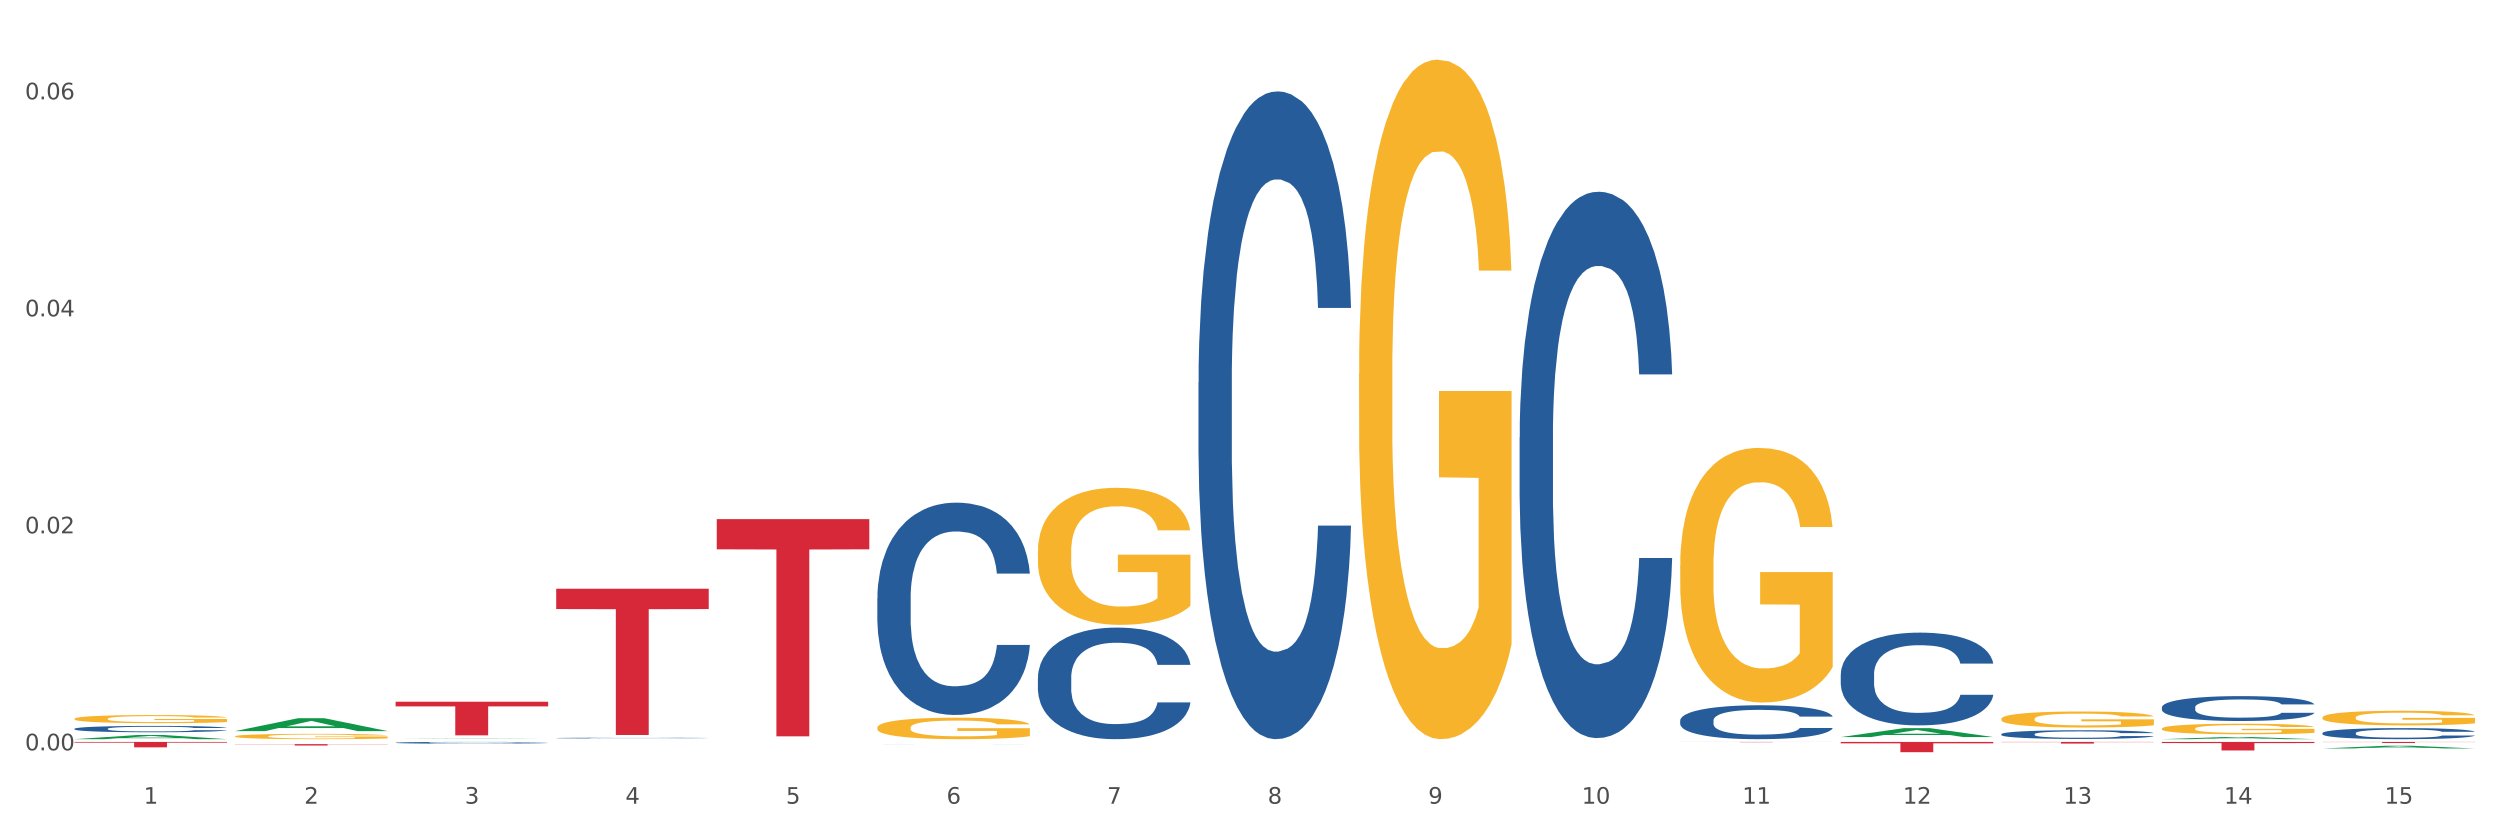 <?xml version="1.0" encoding="utf-8" standalone="no"?>
<!DOCTYPE svg PUBLIC "-//W3C//DTD SVG 1.1//EN"
  "http://www.w3.org/Graphics/SVG/1.1/DTD/svg11.dtd">
<svg xmlns:xlink="http://www.w3.org/1999/xlink" width="1080pt" height="360pt" viewBox="0 0 1080 360" xmlns="http://www.w3.org/2000/svg" version="1.1">
 <rect x="0" y="0" width="1080" height="360" fill="#333333" stroke="none"/>
 <defs>
  <style type="text/css">*{stroke-linejoin: round; stroke-linecap: butt}</style>
 </defs>
 <g id="figure_1">
  <g id="patch_1">
   <path d="M 0 360 
L 1080 360 
L 1080 0 
L 0 0 
z
" style="fill: #ffffff; stroke: #ffffff; stroke-linejoin: miter"/>
  </g>
  <g id="axes_1">
   <g id="matplotlib.axis_1">
    <g id="xtick_1">
     <g id="text_1">
      <!-- 1 -->
      <g style="fill: #4d4d4d" transform="translate(62.07 347.204) scale(0.096 -0.096)">
       <defs>
        <path id="DejaVuSans-31" d="M 794 531 
L 1825 531 
L 1825 4091 
L 703 3866 
L 703 4441 
L 1819 4666 
L 2450 4666 
L 2450 531 
L 3481 531 
L 3481 0 
L 794 0 
L 794 531 
z
" transform="scale(0.016)"/>
       </defs>
       <use xlink:href="#DejaVuSans-31"/>
      </g>
     </g>
    </g>
    <g id="xtick_2">
     <g id="text_2">
      <!-- 2 -->
      <g style="fill: #4d4d4d" transform="translate(131.436 347.204) scale(0.096 -0.096)">
       <defs>
        <path id="DejaVuSans-32" d="M 1228 531 
L 3431 531 
L 3431 0 
L 469 0 
L 469 531 
Q 828 903 1448 1529 
Q 2069 2156 2228 2338 
Q 2531 2678 2651 2914 
Q 2772 3150 2772 3378 
Q 2772 3750 2511 3984 
Q 2250 4219 1831 4219 
Q 1534 4219 1204 4116 
Q 875 4013 500 3803 
L 500 4441 
Q 881 4594 1212 4672 
Q 1544 4750 1819 4750 
Q 2544 4750 2975 4387 
Q 3406 4025 3406 3419 
Q 3406 3131 3298 2873 
Q 3191 2616 2906 2266 
Q 2828 2175 2409 1742 
Q 1991 1309 1228 531 
z
" transform="scale(0.016)"/>
       </defs>
       <use xlink:href="#DejaVuSans-32"/>
      </g>
     </g>
    </g>
    <g id="xtick_3">
     <g id="text_3">
      <!-- 3 -->
      <g style="fill: #4d4d4d" transform="translate(200.802 347.204) scale(0.096 -0.096)">
       <defs>
        <path id="DejaVuSans-33" d="M 2597 2516 
Q 3050 2419 3304 2112 
Q 3559 1806 3559 1356 
Q 3559 666 3084 287 
Q 2609 -91 1734 -91 
Q 1441 -91 1130 -33 
Q 819 25 488 141 
L 488 750 
Q 750 597 1062 519 
Q 1375 441 1716 441 
Q 2309 441 2620 675 
Q 2931 909 2931 1356 
Q 2931 1769 2642 2001 
Q 2353 2234 1838 2234 
L 1294 2234 
L 1294 2753 
L 1863 2753 
Q 2328 2753 2575 2939 
Q 2822 3125 2822 3475 
Q 2822 3834 2567 4026 
Q 2313 4219 1838 4219 
Q 1578 4219 1281 4162 
Q 984 4106 628 3988 
L 628 4550 
Q 988 4650 1302 4700 
Q 1616 4750 1894 4750 
Q 2613 4750 3031 4423 
Q 3450 4097 3450 3541 
Q 3450 3153 3228 2886 
Q 3006 2619 2597 2516 
z
" transform="scale(0.016)"/>
       </defs>
       <use xlink:href="#DejaVuSans-33"/>
      </g>
     </g>
    </g>
    <g id="xtick_4">
     <g id="text_4">
      <!-- 4 -->
      <g style="fill: #4d4d4d" transform="translate(270.169 347.204) scale(0.096 -0.096)">
       <defs>
        <path id="DejaVuSans-34" d="M 2419 4116 
L 825 1625 
L 2419 1625 
L 2419 4116 
z
M 2253 4666 
L 3047 4666 
L 3047 1625 
L 3713 1625 
L 3713 1100 
L 3047 1100 
L 3047 0 
L 2419 0 
L 2419 1100 
L 313 1100 
L 313 1709 
L 2253 4666 
z
" transform="scale(0.016)"/>
       </defs>
       <use xlink:href="#DejaVuSans-34"/>
      </g>
     </g>
    </g>
    <g id="xtick_5">
     <g id="text_5">
      <!-- 5 -->
      <g style="fill: #4d4d4d" transform="translate(339.535 347.204) scale(0.096 -0.096)">
       <defs>
        <path id="DejaVuSans-35" d="M 691 4666 
L 3169 4666 
L 3169 4134 
L 1269 4134 
L 1269 2991 
Q 1406 3038 1543 3061 
Q 1681 3084 1819 3084 
Q 2600 3084 3056 2656 
Q 3513 2228 3513 1497 
Q 3513 744 3044 326 
Q 2575 -91 1722 -91 
Q 1428 -91 1123 -41 
Q 819 9 494 109 
L 494 744 
Q 775 591 1075 516 
Q 1375 441 1709 441 
Q 2250 441 2565 725 
Q 2881 1009 2881 1497 
Q 2881 1984 2565 2268 
Q 2250 2553 1709 2553 
Q 1456 2553 1204 2497 
Q 953 2441 691 2322 
L 691 4666 
z
" transform="scale(0.016)"/>
       </defs>
       <use xlink:href="#DejaVuSans-35"/>
      </g>
     </g>
    </g>
    <g id="xtick_6">
     <g id="text_6">
      <!-- 6 -->
      <g style="fill: #4d4d4d" transform="translate(408.901 347.204) scale(0.096 -0.096)">
       <defs>
        <path id="DejaVuSans-36" d="M 2113 2584 
Q 1688 2584 1439 2293 
Q 1191 2003 1191 1497 
Q 1191 994 1439 701 
Q 1688 409 2113 409 
Q 2538 409 2786 701 
Q 3034 994 3034 1497 
Q 3034 2003 2786 2293 
Q 2538 2584 2113 2584 
z
M 3366 4563 
L 3366 3988 
Q 3128 4100 2886 4159 
Q 2644 4219 2406 4219 
Q 1781 4219 1451 3797 
Q 1122 3375 1075 2522 
Q 1259 2794 1537 2939 
Q 1816 3084 2150 3084 
Q 2853 3084 3261 2657 
Q 3669 2231 3669 1497 
Q 3669 778 3244 343 
Q 2819 -91 2113 -91 
Q 1303 -91 875 529 
Q 447 1150 447 2328 
Q 447 3434 972 4092 
Q 1497 4750 2381 4750 
Q 2619 4750 2861 4703 
Q 3103 4656 3366 4563 
z
" transform="scale(0.016)"/>
       </defs>
       <use xlink:href="#DejaVuSans-36"/>
      </g>
     </g>
    </g>
    <g id="xtick_7">
     <g id="text_7">
      <!-- 7 -->
      <g style="fill: #4d4d4d" transform="translate(478.267 347.204) scale(0.096 -0.096)">
       <defs>
        <path id="DejaVuSans-37" d="M 525 4666 
L 3525 4666 
L 3525 4397 
L 1831 0 
L 1172 0 
L 2766 4134 
L 525 4134 
L 525 4666 
z
" transform="scale(0.016)"/>
       </defs>
       <use xlink:href="#DejaVuSans-37"/>
      </g>
     </g>
    </g>
    <g id="xtick_8">
     <g id="text_8">
      <!-- 8 -->
      <g style="fill: #4d4d4d" transform="translate(547.634 347.204) scale(0.096 -0.096)">
       <defs>
        <path id="DejaVuSans-38" d="M 2034 2216 
Q 1584 2216 1326 1975 
Q 1069 1734 1069 1313 
Q 1069 891 1326 650 
Q 1584 409 2034 409 
Q 2484 409 2743 651 
Q 3003 894 3003 1313 
Q 3003 1734 2745 1975 
Q 2488 2216 2034 2216 
z
M 1403 2484 
Q 997 2584 770 2862 
Q 544 3141 544 3541 
Q 544 4100 942 4425 
Q 1341 4750 2034 4750 
Q 2731 4750 3128 4425 
Q 3525 4100 3525 3541 
Q 3525 3141 3298 2862 
Q 3072 2584 2669 2484 
Q 3125 2378 3379 2068 
Q 3634 1759 3634 1313 
Q 3634 634 3220 271 
Q 2806 -91 2034 -91 
Q 1263 -91 848 271 
Q 434 634 434 1313 
Q 434 1759 690 2068 
Q 947 2378 1403 2484 
z
M 1172 3481 
Q 1172 3119 1398 2916 
Q 1625 2713 2034 2713 
Q 2441 2713 2670 2916 
Q 2900 3119 2900 3481 
Q 2900 3844 2670 4047 
Q 2441 4250 2034 4250 
Q 1625 4250 1398 4047 
Q 1172 3844 1172 3481 
z
" transform="scale(0.016)"/>
       </defs>
       <use xlink:href="#DejaVuSans-38"/>
      </g>
     </g>
    </g>
    <g id="xtick_9">
     <g id="text_9">
      <!-- 9 -->
      <g style="fill: #4d4d4d" transform="translate(617 347.204) scale(0.096 -0.096)">
       <defs>
        <path id="DejaVuSans-39" d="M 703 97 
L 703 672 
Q 941 559 1184 500 
Q 1428 441 1663 441 
Q 2288 441 2617 861 
Q 2947 1281 2994 2138 
Q 2813 1869 2534 1725 
Q 2256 1581 1919 1581 
Q 1219 1581 811 2004 
Q 403 2428 403 3163 
Q 403 3881 828 4315 
Q 1253 4750 1959 4750 
Q 2769 4750 3195 4129 
Q 3622 3509 3622 2328 
Q 3622 1225 3098 567 
Q 2575 -91 1691 -91 
Q 1453 -91 1209 -44 
Q 966 3 703 97 
z
M 1959 2075 
Q 2384 2075 2632 2365 
Q 2881 2656 2881 3163 
Q 2881 3666 2632 3958 
Q 2384 4250 1959 4250 
Q 1534 4250 1286 3958 
Q 1038 3666 1038 3163 
Q 1038 2656 1286 2365 
Q 1534 2075 1959 2075 
z
" transform="scale(0.016)"/>
       </defs>
       <use xlink:href="#DejaVuSans-39"/>
      </g>
     </g>
    </g>
    <g id="xtick_10">
     <g id="text_10">
      <!-- 10 -->
      <g style="fill: #4d4d4d" transform="translate(683.312 347.204) scale(0.096 -0.096)">
       <defs>
        <path id="DejaVuSans-30" d="M 2034 4250 
Q 1547 4250 1301 3770 
Q 1056 3291 1056 2328 
Q 1056 1369 1301 889 
Q 1547 409 2034 409 
Q 2525 409 2770 889 
Q 3016 1369 3016 2328 
Q 3016 3291 2770 3770 
Q 2525 4250 2034 4250 
z
M 2034 4750 
Q 2819 4750 3233 4129 
Q 3647 3509 3647 2328 
Q 3647 1150 3233 529 
Q 2819 -91 2034 -91 
Q 1250 -91 836 529 
Q 422 1150 422 2328 
Q 422 3509 836 4129 
Q 1250 4750 2034 4750 
z
" transform="scale(0.016)"/>
       </defs>
       <use xlink:href="#DejaVuSans-31"/>
       <use xlink:href="#DejaVuSans-30" transform="translate(63.623 0)"/>
      </g>
     </g>
    </g>
    <g id="xtick_11">
     <g id="text_11">
      <!-- 11 -->
      <g style="fill: #4d4d4d" transform="translate(752.678 347.204) scale(0.096 -0.096)">
       <use xlink:href="#DejaVuSans-31"/>
       <use xlink:href="#DejaVuSans-31" transform="translate(63.623 0)"/>
      </g>
     </g>
    </g>
    <g id="xtick_12">
     <g id="text_12">
      <!-- 12 -->
      <g style="fill: #4d4d4d" transform="translate(822.044 347.204) scale(0.096 -0.096)">
       <use xlink:href="#DejaVuSans-31"/>
       <use xlink:href="#DejaVuSans-32" transform="translate(63.623 0)"/>
      </g>
     </g>
    </g>
    <g id="xtick_13">
     <g id="text_13">
      <!-- 13 -->
      <g style="fill: #4d4d4d" transform="translate(891.411 347.204) scale(0.096 -0.096)">
       <use xlink:href="#DejaVuSans-31"/>
       <use xlink:href="#DejaVuSans-33" transform="translate(63.623 0)"/>
      </g>
     </g>
    </g>
    <g id="xtick_14">
     <g id="text_14">
      <!-- 14 -->
      <g style="fill: #4d4d4d" transform="translate(960.777 347.204) scale(0.096 -0.096)">
       <use xlink:href="#DejaVuSans-31"/>
       <use xlink:href="#DejaVuSans-34" transform="translate(63.623 0)"/>
      </g>
     </g>
    </g>
    <g id="xtick_15">
     <g id="text_15">
      <!-- 15 -->
      <g style="fill: #4d4d4d" transform="translate(1030.143 347.204) scale(0.096 -0.096)">
       <use xlink:href="#DejaVuSans-31"/>
       <use xlink:href="#DejaVuSans-35" transform="translate(63.623 0)"/>
      </g>
     </g>
    </g>
    <g id="xtick_16"/>
    <g id="xtick_17"/>
    <g id="xtick_18"/>
    <g id="xtick_19"/>
    <g id="xtick_20"/>
    <g id="xtick_21"/>
    <g id="xtick_22"/>
    <g id="xtick_23"/>
    <g id="xtick_24"/>
    <g id="xtick_25"/>
    <g id="xtick_26"/>
    <g id="xtick_27"/>
    <g id="xtick_28"/>
    <g id="xtick_29"/>
   </g>
   <g id="matplotlib.axis_2">
    <g id="ytick_1">
     <g id="text_16">
      <!-- 0.00 -->
      <g style="fill: #4d4d4d" transform="translate(10.8 324.153) scale(0.096 -0.096)">
       <defs>
        <path id="DejaVuSans-2e" d="M 684 794 
L 1344 794 
L 1344 0 
L 684 0 
L 684 794 
z
" transform="scale(0.016)"/>
       </defs>
       <use xlink:href="#DejaVuSans-30"/>
       <use xlink:href="#DejaVuSans-2e" transform="translate(63.623 0)"/>
       <use xlink:href="#DejaVuSans-30" transform="translate(95.41 0)"/>
       <use xlink:href="#DejaVuSans-30" transform="translate(159.033 0)"/>
      </g>
     </g>
    </g>
    <g id="ytick_2">
     <g id="text_17">
      <!-- 0.02 -->
      <g style="fill: #4d4d4d" transform="translate(10.8 230.408) scale(0.096 -0.096)">
       <use xlink:href="#DejaVuSans-30"/>
       <use xlink:href="#DejaVuSans-2e" transform="translate(63.623 0)"/>
       <use xlink:href="#DejaVuSans-30" transform="translate(95.41 0)"/>
       <use xlink:href="#DejaVuSans-32" transform="translate(159.033 0)"/>
      </g>
     </g>
    </g>
    <g id="ytick_3">
     <g id="text_18">
      <!-- 0.04 -->
      <g style="fill: #4d4d4d" transform="translate(10.8 136.664) scale(0.096 -0.096)">
       <use xlink:href="#DejaVuSans-30"/>
       <use xlink:href="#DejaVuSans-2e" transform="translate(63.623 0)"/>
       <use xlink:href="#DejaVuSans-30" transform="translate(95.41 0)"/>
       <use xlink:href="#DejaVuSans-34" transform="translate(159.033 0)"/>
      </g>
     </g>
    </g>
    <g id="ytick_4">
     <g id="text_19">
      <!-- 0.06 -->
      <g style="fill: #4d4d4d" transform="translate(10.8 42.919) scale(0.096 -0.096)">
       <use xlink:href="#DejaVuSans-30"/>
       <use xlink:href="#DejaVuSans-2e" transform="translate(63.623 0)"/>
       <use xlink:href="#DejaVuSans-30" transform="translate(95.41 0)"/>
       <use xlink:href="#DejaVuSans-36" transform="translate(159.033 0)"/>
      </g>
     </g>
    </g>
    <g id="ytick_5"/>
    <g id="ytick_6"/>
    <g id="ytick_7"/>
   </g>
   <g id="PolyCollection_1">
    <path d="M 32.175 319.323 
L 32.243 319.322 
L 59.417 317.521 
L 70.695 317.519 
L 98.073 319.327 
L 85.029 319.327 
L 79.119 318.906 
L 51.061 318.906 
L 50.857 318.913 
L 45.151 319.327 
L 32.175 319.327 
L 32.175 319.323 
L 54.594 318.655 
L 75.586 318.653 
L 65.192 317.904 
L 65.056 317.901 
L 64.92 317.906 
L 54.526 318.653 
L 54.594 318.655 
L 32.175 319.323 
z
" clip-path="url(#pc731efff05)" style="fill: #109648"/>
    <path d="M 101.541 315.826 
L 101.609 315.821 
L 128.784 310.267 
L 140.061 310.261 
L 167.439 315.837 
L 154.395 315.837 
L 148.485 314.539 
L 120.427 314.539 
L 120.224 314.559 
L 114.517 315.837 
L 101.541 315.837 
L 101.541 315.826 
L 123.96 313.764 
L 144.952 313.758 
L 134.558 311.45 
L 134.422 311.439 
L 134.286 311.455 
L 123.892 313.758 
L 123.96 313.764 
L 101.541 315.826 
z
" clip-path="url(#pc731efff05)" style="fill: #109648"/>
    <path d="M 170.907 318.968 
L 170.975 318.968 
L 198.15 318.829 
L 209.427 318.829 
L 236.805 318.969 
L 223.762 318.969 
L 217.851 318.936 
L 189.794 318.936 
L 189.59 318.937 
L 183.883 318.969 
L 170.907 318.969 
L 170.907 318.968 
L 193.326 318.917 
L 214.319 318.916 
L 203.924 318.858 
L 203.788 318.858 
L 203.653 318.859 
L 193.258 318.916 
L 193.326 318.917 
L 170.907 318.968 
z
" clip-path="url(#pc731efff05)" style="fill: #109648"/>
    <path d="M 379.006 321.425 
L 379.074 321.425 
L 406.248 321.399 
L 417.526 321.399 
L 444.904 321.425 
L 431.86 321.425 
L 425.95 321.419 
L 397.892 321.419 
L 397.689 321.419 
L 391.982 321.425 
L 379.006 321.425 
L 379.006 321.425 
L 401.425 321.415 
L 422.417 321.415 
L 412.023 321.405 
L 411.887 321.405 
L 411.751 321.405 
L 401.357 321.415 
L 401.425 321.415 
L 379.006 321.425 
z
" clip-path="url(#pc731efff05)" style="fill: #109648"/>
    <path d="M 795.203 318.406 
L 795.271 318.402 
L 822.446 314.557 
L 833.723 314.553 
L 861.101 318.413 
L 848.058 318.413 
L 842.147 317.514 
L 814.09 317.514 
L 813.886 317.529 
L 808.179 318.413 
L 795.203 318.413 
L 795.203 318.406 
L 817.622 316.978 
L 838.615 316.974 
L 828.22 315.376 
L 828.084 315.368 
L 827.949 315.379 
L 817.554 316.974 
L 817.622 316.978 
L 795.203 318.406 
z
" clip-path="url(#pc731efff05)" style="fill: #109648"/>
    <path d="M 933.936 319.325 
L 934.004 319.324 
L 961.178 318.393 
L 972.456 318.392 
L 999.834 319.327 
L 986.79 319.327 
L 980.88 319.109 
L 952.822 319.109 
L 952.618 319.113 
L 946.912 319.327 
L 933.936 319.327 
L 933.936 319.325 
L 956.355 318.979 
L 977.347 318.978 
L 966.953 318.592 
L 966.817 318.59 
L 966.681 318.592 
L 956.287 318.978 
L 956.355 318.979 
L 933.936 319.325 
z
" clip-path="url(#pc731efff05)" style="fill: #109648"/>
    <path d="M 101.541 321.467 
L 167.439 321.467 
L 167.439 321.551 
L 141.517 321.551 
L 141.517 322.07 
L 127.307 322.07 
L 127.307 321.551 
L 101.541 321.551 
L 101.541 321.468 
L 101.541 321.467 
z
" clip-path="url(#pc731efff05)" style="fill: #d62839"/>
    <path d="M 32.175 320.506 
L 98.073 320.506 
L 98.073 320.83 
L 72.151 320.832 
L 72.151 322.837 
L 57.941 322.837 
L 57.941 320.832 
L 32.175 320.83 
L 32.175 320.508 
L 32.175 320.506 
z
" clip-path="url(#pc731efff05)" style="fill: #d62839"/>
    <path d="M 170.907 303.144 
L 236.805 303.144 
L 236.805 305.16 
L 210.883 305.173 
L 210.883 317.65 
L 196.673 317.65 
L 196.673 305.173 
L 170.907 305.16 
L 170.907 303.157 
L 170.907 303.144 
z
" clip-path="url(#pc731efff05)" style="fill: #d62839"/>
    <path d="M 240.274 254.342 
L 306.172 254.342 
L 306.172 263.12 
L 280.25 263.179 
L 280.25 317.51 
L 266.039 317.51 
L 266.039 263.179 
L 240.274 263.12 
L 240.274 254.401 
L 240.274 254.342 
z
" clip-path="url(#pc731efff05)" style="fill: #d62839"/>
    <path d="M 379.006 314.333 
L 379.084 314.324 
L 379.084 314.019 
L 379.24 313.756 
L 380.018 313.12 
L 381.185 312.594 
L 382.04 312.314 
L 382.896 312.086 
L 383.908 311.857 
L 385.152 311.619 
L 387.409 311.272 
L 388.809 311.093 
L 390.521 310.907 
L 393.633 310.636 
L 395.889 310.483 
L 398.223 310.356 
L 402.035 310.203 
L 404.525 310.135 
L 407.17 310.084 
L 410.36 310.05 
L 412.772 310.042 
L 418.062 310.067 
L 422.575 310.144 
L 424.753 310.203 
L 427.554 310.305 
L 429.032 310.373 
L 431.444 310.508 
L 433.934 310.686 
L 435.646 310.839 
L 438.213 311.127 
L 440.158 311.416 
L 441.948 311.772 
L 442.881 312.018 
L 443.581 312.247 
L 444.204 312.509 
L 444.826 312.925 
L 430.822 312.925 
L 430.277 312.628 
L 429.422 312.348 
L 428.177 312.077 
L 427.087 311.907 
L 425.22 311.695 
L 423.509 311.56 
L 421.719 311.458 
L 419.541 311.373 
L 417.829 311.331 
L 415.417 311.297 
L 410.671 311.305 
L 407.481 311.373 
L 405.303 311.458 
L 403.903 311.534 
L 402.658 311.619 
L 401.257 311.738 
L 399.624 311.916 
L 398.456 312.077 
L 397.289 312.281 
L 396.356 312.484 
L 395.5 312.721 
L 394.8 312.976 
L 394.255 313.239 
L 393.788 313.561 
L 393.399 314.095 
L 393.399 315.257 
L 393.555 315.52 
L 393.944 315.867 
L 394.411 316.13 
L 395.189 316.444 
L 395.889 316.656 
L 397.212 316.961 
L 398.69 317.215 
L 399.857 317.377 
L 401.024 317.512 
L 403.047 317.699 
L 405.303 317.851 
L 407.248 317.945 
L 409.893 318.03 
L 411.683 318.063 
L 413.239 318.08 
L 417.051 318.08 
L 419.774 318.055 
L 422.808 317.996 
L 425.142 317.919 
L 427.087 317.826 
L 429.266 317.673 
L 430.666 317.529 
L 430.666 315.757 
L 413.55 315.749 
L 413.55 314.57 
L 444.904 314.57 
L 444.904 318.03 
L 443.581 318.208 
L 442.103 318.369 
L 440.547 318.513 
L 438.213 318.691 
L 435.412 318.86 
L 432.923 318.979 
L 430.277 319.081 
L 427.165 319.174 
L 423.12 319.259 
L 420.63 319.293 
L 417.518 319.318 
L 413.861 319.327 
L 410.671 319.31 
L 407.559 319.267 
L 404.292 319.191 
L 401.102 319.081 
L 398.69 318.971 
L 396.278 318.835 
L 393.711 318.657 
L 391.688 318.487 
L 390.132 318.335 
L 388.42 318.14 
L 386.553 317.885 
L 385.152 317.656 
L 383.908 317.419 
L 382.585 317.114 
L 381.651 316.851 
L 380.718 316.52 
L 380.173 316.274 
L 379.551 315.893 
L 379.084 315.359 
L 379.006 314.333 
z
" clip-path="url(#pc731efff05)" style="fill: #f7b32b"/>
    <path d="M 101.541 318.084 
L 101.619 318.082 
L 101.619 318.006 
L 101.775 317.94 
L 102.553 317.782 
L 103.72 317.651 
L 104.575 317.581 
L 105.431 317.524 
L 106.443 317.467 
L 107.688 317.408 
L 109.944 317.322 
L 111.344 317.278 
L 113.056 317.231 
L 116.168 317.164 
L 118.424 317.126 
L 120.758 317.094 
L 124.57 317.056 
L 127.06 317.039 
L 129.705 317.026 
L 132.895 317.018 
L 135.307 317.016 
L 140.598 317.022 
L 145.11 317.041 
L 147.289 317.056 
L 150.089 317.081 
L 151.568 317.098 
L 153.979 317.132 
L 156.469 317.176 
L 158.181 317.214 
L 160.748 317.286 
L 162.693 317.358 
L 164.483 317.446 
L 165.416 317.508 
L 166.117 317.565 
L 166.739 317.63 
L 167.361 317.733 
L 153.357 317.733 
L 152.812 317.66 
L 151.957 317.59 
L 150.712 317.522 
L 149.623 317.48 
L 147.755 317.427 
L 146.044 317.394 
L 144.254 317.368 
L 142.076 317.347 
L 140.364 317.337 
L 137.952 317.328 
L 133.206 317.33 
L 130.017 317.347 
L 127.838 317.368 
L 126.438 317.387 
L 125.193 317.408 
L 123.792 317.438 
L 122.159 317.482 
L 120.992 317.522 
L 119.825 317.573 
L 118.891 317.624 
L 118.035 317.683 
L 117.335 317.746 
L 116.79 317.811 
L 116.324 317.892 
L 115.935 318.025 
L 115.935 318.314 
L 116.09 318.379 
L 116.479 318.466 
L 116.946 318.531 
L 117.724 318.609 
L 118.424 318.662 
L 119.747 318.738 
L 121.225 318.801 
L 122.392 318.841 
L 123.559 318.875 
L 125.582 318.922 
L 127.838 318.96 
L 129.783 318.983 
L 132.428 319.004 
L 134.218 319.012 
L 135.774 319.017 
L 139.586 319.017 
L 142.309 319.01 
L 145.343 318.995 
L 147.678 318.976 
L 149.623 318.953 
L 151.801 318.915 
L 153.201 318.879 
L 153.201 318.438 
L 136.085 318.436 
L 136.085 318.143 
L 167.439 318.143 
L 167.439 319.004 
L 166.117 319.048 
L 164.638 319.088 
L 163.082 319.124 
L 160.748 319.169 
L 157.947 319.211 
L 155.458 319.24 
L 152.812 319.266 
L 149.7 319.289 
L 145.655 319.31 
L 143.165 319.318 
L 140.053 319.325 
L 136.396 319.327 
L 133.206 319.323 
L 130.094 319.312 
L 126.827 319.293 
L 123.637 319.266 
L 121.225 319.238 
L 118.813 319.204 
L 116.246 319.16 
L 114.223 319.118 
L 112.667 319.08 
L 110.955 319.031 
L 109.088 318.968 
L 107.688 318.911 
L 106.443 318.852 
L 105.12 318.776 
L 104.186 318.711 
L 103.253 318.628 
L 102.708 318.567 
L 102.086 318.472 
L 101.619 318.339 
L 101.541 318.084 
z
" clip-path="url(#pc731efff05)" style="fill: #f7b32b"/>
    <path d="M 32.175 310.52 
L 32.253 310.517 
L 32.253 310.401 
L 32.408 310.302 
L 33.186 310.061 
L 34.353 309.862 
L 35.209 309.756 
L 36.065 309.669 
L 37.076 309.582 
L 38.321 309.492 
L 40.578 309.36 
L 41.978 309.293 
L 43.69 309.222 
L 46.802 309.12 
L 49.058 309.062 
L 51.392 309.014 
L 55.204 308.956 
L 57.694 308.93 
L 60.339 308.911 
L 63.529 308.898 
L 65.941 308.895 
L 71.231 308.904 
L 75.744 308.933 
L 77.922 308.956 
L 80.723 308.994 
L 82.201 309.02 
L 84.613 309.071 
L 87.103 309.139 
L 88.815 309.197 
L 91.382 309.306 
L 93.327 309.415 
L 95.116 309.55 
L 96.05 309.643 
L 96.75 309.73 
L 97.373 309.829 
L 97.995 309.987 
L 83.991 309.987 
L 83.446 309.874 
L 82.59 309.768 
L 81.346 309.666 
L 80.256 309.601 
L 78.389 309.521 
L 76.677 309.47 
L 74.888 309.431 
L 72.71 309.399 
L 70.998 309.383 
L 68.586 309.37 
L 63.84 309.373 
L 60.65 309.399 
L 58.472 309.431 
L 57.071 309.46 
L 55.827 309.492 
L 54.426 309.537 
L 52.792 309.605 
L 51.625 309.666 
L 50.458 309.743 
L 49.525 309.82 
L 48.669 309.91 
L 47.969 310.006 
L 47.424 310.106 
L 46.957 310.228 
L 46.568 310.43 
L 46.568 310.87 
L 46.724 310.97 
L 47.113 311.102 
L 47.58 311.201 
L 48.358 311.32 
L 49.058 311.4 
L 50.381 311.516 
L 51.859 311.612 
L 53.026 311.673 
L 54.193 311.725 
L 56.216 311.796 
L 58.472 311.853 
L 60.417 311.889 
L 63.062 311.921 
L 64.852 311.934 
L 66.408 311.94 
L 70.22 311.94 
L 72.943 311.93 
L 75.977 311.908 
L 78.311 311.879 
L 80.256 311.844 
L 82.435 311.786 
L 83.835 311.731 
L 83.835 311.06 
L 66.719 311.057 
L 66.719 310.61 
L 98.073 310.61 
L 98.073 311.921 
L 96.75 311.988 
L 95.272 312.049 
L 93.716 312.104 
L 91.382 312.171 
L 88.581 312.236 
L 86.091 312.281 
L 83.446 312.319 
L 80.334 312.354 
L 76.288 312.387 
L 73.799 312.399 
L 70.687 312.409 
L 67.03 312.412 
L 63.84 312.406 
L 60.728 312.39 
L 57.461 312.361 
L 54.271 312.319 
L 51.859 312.277 
L 49.447 312.226 
L 46.879 312.159 
L 44.857 312.094 
L 43.301 312.036 
L 41.589 311.963 
L 39.722 311.866 
L 38.321 311.779 
L 37.076 311.689 
L 35.754 311.574 
L 34.82 311.474 
L 33.887 311.349 
L 33.342 311.256 
L 32.72 311.111 
L 32.253 310.909 
L 32.175 310.52 
z
" clip-path="url(#pc731efff05)" style="fill: #f7b32b"/>
    <path d="M 448.372 238.092 
L 448.45 238.038 
L 448.45 236.092 
L 448.606 234.415 
L 449.384 230.36 
L 450.551 227.007 
L 451.407 225.223 
L 452.262 223.763 
L 453.274 222.303 
L 454.519 220.788 
L 456.775 218.571 
L 458.175 217.436 
L 459.887 216.246 
L 462.999 214.516 
L 465.255 213.542 
L 467.589 212.731 
L 471.402 211.758 
L 473.891 211.325 
L 476.536 211.001 
L 479.726 210.784 
L 482.138 210.73 
L 487.429 210.893 
L 491.941 211.379 
L 494.12 211.758 
L 496.92 212.407 
L 498.399 212.839 
L 500.811 213.705 
L 503.3 214.84 
L 505.012 215.813 
L 507.579 217.652 
L 509.524 219.491 
L 511.314 221.762 
L 512.247 223.33 
L 512.948 224.79 
L 513.57 226.466 
L 514.192 229.116 
L 500.188 229.116 
L 499.644 227.223 
L 498.788 225.439 
L 497.543 223.708 
L 496.454 222.627 
L 494.586 221.275 
L 492.875 220.41 
L 491.085 219.761 
L 488.907 219.22 
L 487.195 218.95 
L 484.783 218.734 
L 480.038 218.788 
L 476.848 219.22 
L 474.669 219.761 
L 473.269 220.248 
L 472.024 220.788 
L 470.624 221.545 
L 468.99 222.681 
L 467.823 223.708 
L 466.656 225.006 
L 465.722 226.304 
L 464.866 227.818 
L 464.166 229.44 
L 463.621 231.117 
L 463.155 233.172 
L 462.766 236.578 
L 462.766 243.987 
L 462.921 245.663 
L 463.31 247.88 
L 463.777 249.556 
L 464.555 251.557 
L 465.255 252.909 
L 466.578 254.856 
L 468.056 256.478 
L 469.223 257.506 
L 470.39 258.371 
L 472.413 259.56 
L 474.669 260.534 
L 476.614 261.129 
L 479.26 261.669 
L 481.049 261.886 
L 482.605 261.994 
L 486.417 261.994 
L 489.14 261.832 
L 492.175 261.453 
L 494.509 260.966 
L 496.454 260.372 
L 498.632 259.398 
L 500.033 258.479 
L 500.033 247.177 
L 482.916 247.123 
L 482.916 239.607 
L 514.27 239.607 
L 514.27 261.669 
L 512.948 262.805 
L 511.469 263.832 
L 509.913 264.752 
L 507.579 265.887 
L 504.778 266.969 
L 502.289 267.726 
L 499.644 268.375 
L 496.531 268.969 
L 492.486 269.51 
L 489.996 269.727 
L 486.884 269.889 
L 483.227 269.943 
L 480.038 269.835 
L 476.925 269.564 
L 473.658 269.078 
L 470.468 268.375 
L 468.056 267.672 
L 465.644 266.806 
L 463.077 265.671 
L 461.054 264.589 
L 459.498 263.616 
L 457.786 262.372 
L 455.919 260.75 
L 454.519 259.29 
L 453.274 257.776 
L 451.951 255.829 
L 451.018 254.153 
L 450.084 252.044 
L 449.539 250.476 
L 448.917 248.042 
L 448.45 244.636 
L 448.372 238.092 
z
" clip-path="url(#pc731efff05)" style="fill: #f7b32b"/>
    <path d="M 379.006 258.354 
L 379.084 258.27 
L 379.084 255.924 
L 379.318 252.741 
L 380.175 246.878 
L 381.265 242.438 
L 383.134 237.245 
L 384.147 235.067 
L 385.471 232.638 
L 388.198 228.701 
L 391.313 225.351 
L 393.494 223.508 
L 395.13 222.335 
L 398.791 220.241 
L 400.894 219.32 
L 403.075 218.566 
L 404.945 218.063 
L 408.06 217.477 
L 410.553 217.226 
L 413.435 217.142 
L 415.85 217.226 
L 419.043 217.561 
L 423.717 218.566 
L 425.509 219.152 
L 427.923 220.157 
L 430.416 221.498 
L 432.441 222.838 
L 434.778 224.764 
L 437.193 227.277 
L 439.529 230.46 
L 441.165 233.392 
L 442.489 236.491 
L 443.658 240.261 
L 444.515 244.365 
L 444.904 247.799 
L 430.65 247.799 
L 430.26 244.7 
L 429.481 241.349 
L 428.702 239.088 
L 427.845 237.245 
L 426.521 235.151 
L 425.353 233.811 
L 423.405 232.219 
L 421.614 231.214 
L 420.134 230.628 
L 418.342 230.125 
L 414.526 229.623 
L 411.799 229.623 
L 410.086 229.79 
L 407.982 230.209 
L 406.191 230.795 
L 404.088 231.8 
L 402.452 232.889 
L 400.816 234.313 
L 399.882 235.319 
L 398.479 237.161 
L 397.545 238.669 
L 396.298 241.266 
L 395.597 243.109 
L 394.351 247.883 
L 393.806 251.401 
L 393.572 253.83 
L 393.416 256.511 
L 393.416 269.578 
L 393.884 275.441 
L 394.273 277.954 
L 394.896 280.802 
L 396.065 284.488 
L 397.778 288.09 
L 399.57 290.686 
L 401.05 292.278 
L 402.452 293.451 
L 403.854 294.372 
L 405.568 295.21 
L 406.97 295.712 
L 409.073 296.215 
L 411.566 296.466 
L 413.513 296.466 
L 417.485 296.047 
L 419.277 295.628 
L 420.991 295.042 
L 422.86 294.121 
L 424.34 293.115 
L 425.197 292.362 
L 426.599 290.77 
L 427.69 289.095 
L 428.624 287.168 
L 429.247 285.493 
L 429.948 282.98 
L 430.494 280.132 
L 430.65 278.624 
L 444.904 278.624 
L 444.592 281.64 
L 444.047 284.572 
L 442.957 288.508 
L 442.1 290.77 
L 440.776 293.534 
L 439.374 295.88 
L 437.426 298.476 
L 435.635 300.403 
L 433.765 302.078 
L 431.74 303.586 
L 428.079 305.68 
L 426.755 306.266 
L 423.951 307.272 
L 421.77 307.858 
L 418.576 308.444 
L 415.304 308.779 
L 411.877 308.863 
L 408.839 308.695 
L 405.49 308.193 
L 403.387 307.69 
L 401.05 306.936 
L 398.324 305.764 
L 395.753 304.34 
L 393.339 302.665 
L 391.08 300.738 
L 388.976 298.56 
L 386.25 294.958 
L 384.225 291.44 
L 382.745 288.173 
L 381.732 285.409 
L 380.72 281.891 
L 380.175 279.462 
L 379.318 273.599 
L 379.006 268.154 
L 379.006 258.354 
z
" clip-path="url(#pc731efff05)" style="fill: #255c99"/>
    <path d="M 448.372 292.781 
L 448.45 292.737 
L 448.45 291.504 
L 448.684 289.832 
L 449.541 286.75 
L 450.631 284.417 
L 452.501 281.687 
L 453.513 280.543 
L 454.837 279.266 
L 457.564 277.197 
L 460.679 275.436 
L 462.861 274.468 
L 464.496 273.851 
L 468.157 272.751 
L 470.26 272.266 
L 472.441 271.87 
L 474.311 271.606 
L 477.427 271.298 
L 479.919 271.166 
L 482.801 271.122 
L 485.216 271.166 
L 488.41 271.342 
L 493.083 271.87 
L 494.875 272.178 
L 497.289 272.707 
L 499.782 273.411 
L 501.807 274.115 
L 504.144 275.128 
L 506.559 276.449 
L 508.896 278.121 
L 510.531 279.662 
L 511.856 281.291 
L 513.024 283.272 
L 513.881 285.429 
L 514.27 287.234 
L 500.016 287.234 
L 499.626 285.605 
L 498.847 283.844 
L 498.068 282.656 
L 497.212 281.687 
L 495.887 280.587 
L 494.719 279.882 
L 492.772 279.046 
L 490.98 278.518 
L 489.5 278.21 
L 487.709 277.945 
L 483.892 277.681 
L 481.165 277.681 
L 479.452 277.769 
L 477.349 277.989 
L 475.557 278.298 
L 473.454 278.826 
L 471.818 279.398 
L 470.183 280.147 
L 469.248 280.675 
L 467.846 281.643 
L 466.911 282.436 
L 465.665 283.8 
L 464.964 284.769 
L 463.717 287.278 
L 463.172 289.127 
L 462.938 290.404 
L 462.783 291.813 
L 462.783 298.68 
L 463.25 301.762 
L 463.639 303.082 
L 464.263 304.579 
L 465.431 306.516 
L 467.145 308.409 
L 468.936 309.774 
L 470.416 310.61 
L 471.818 311.227 
L 473.22 311.711 
L 474.934 312.151 
L 476.336 312.415 
L 478.439 312.679 
L 480.932 312.811 
L 482.879 312.811 
L 486.852 312.591 
L 488.643 312.371 
L 490.357 312.063 
L 492.226 311.579 
L 493.706 311.051 
L 494.563 310.654 
L 495.965 309.818 
L 497.056 308.937 
L 497.99 307.925 
L 498.614 307.044 
L 499.315 305.724 
L 499.86 304.227 
L 500.016 303.435 
L 514.27 303.435 
L 513.959 305.019 
L 513.413 306.56 
L 512.323 308.629 
L 511.466 309.818 
L 510.142 311.271 
L 508.74 312.503 
L 506.792 313.868 
L 505.001 314.881 
L 503.131 315.761 
L 501.106 316.553 
L 497.445 317.654 
L 496.121 317.962 
L 493.317 318.49 
L 491.136 318.799 
L 487.942 319.107 
L 484.671 319.283 
L 481.243 319.327 
L 478.206 319.239 
L 474.856 318.975 
L 472.753 318.711 
L 470.416 318.314 
L 467.69 317.698 
L 465.119 316.95 
L 462.705 316.069 
L 460.446 315.057 
L 458.343 313.912 
L 455.616 312.019 
L 453.591 310.17 
L 452.111 308.453 
L 451.099 307 
L 450.086 305.151 
L 449.541 303.875 
L 448.684 300.793 
L 448.372 297.932 
L 448.372 292.781 
z
" clip-path="url(#pc731efff05)" style="fill: #255c99"/>
    <path d="M 32.175 314.826 
L 32.253 314.824 
L 32.253 314.754 
L 32.487 314.658 
L 33.343 314.482 
L 34.434 314.349 
L 36.303 314.194 
L 37.316 314.128 
L 38.64 314.056 
L 41.366 313.938 
L 44.482 313.837 
L 46.663 313.782 
L 48.299 313.747 
L 51.96 313.684 
L 54.063 313.657 
L 56.244 313.634 
L 58.114 313.619 
L 61.229 313.601 
L 63.722 313.594 
L 66.604 313.591 
L 69.019 313.594 
L 72.212 313.604 
L 76.886 313.634 
L 78.677 313.652 
L 81.092 313.682 
L 83.585 313.722 
L 85.61 313.762 
L 87.947 313.82 
L 90.361 313.895 
L 92.698 313.99 
L 94.334 314.078 
L 95.658 314.171 
L 96.827 314.284 
L 97.683 314.407 
L 98.073 314.51 
L 83.818 314.51 
L 83.429 314.417 
L 82.65 314.317 
L 81.871 314.249 
L 81.014 314.194 
L 79.69 314.131 
L 78.522 314.091 
L 76.574 314.043 
L 74.783 314.013 
L 73.303 313.995 
L 71.511 313.98 
L 67.694 313.965 
L 64.968 313.965 
L 63.255 313.97 
L 61.151 313.983 
L 59.36 314 
L 57.257 314.031 
L 55.621 314.063 
L 53.985 314.106 
L 53.05 314.136 
L 51.648 314.191 
L 50.714 314.236 
L 49.467 314.314 
L 48.766 314.369 
L 47.52 314.513 
L 46.975 314.618 
L 46.741 314.691 
L 46.585 314.771 
L 46.585 315.163 
L 47.053 315.338 
L 47.442 315.414 
L 48.065 315.499 
L 49.234 315.61 
L 50.947 315.717 
L 52.739 315.795 
L 54.219 315.843 
L 55.621 315.878 
L 57.023 315.906 
L 58.737 315.931 
L 60.139 315.946 
L 62.242 315.961 
L 64.734 315.969 
L 66.682 315.969 
L 70.654 315.956 
L 72.446 315.943 
L 74.16 315.926 
L 76.029 315.898 
L 77.509 315.868 
L 78.366 315.846 
L 79.768 315.798 
L 80.858 315.748 
L 81.793 315.69 
L 82.416 315.64 
L 83.117 315.564 
L 83.663 315.479 
L 83.818 315.434 
L 98.073 315.434 
L 97.761 315.524 
L 97.216 315.612 
L 96.126 315.73 
L 95.269 315.798 
L 93.945 315.881 
L 92.542 315.951 
L 90.595 316.029 
L 88.804 316.087 
L 86.934 316.137 
L 84.909 316.182 
L 81.248 316.245 
L 79.924 316.262 
L 77.12 316.292 
L 74.939 316.31 
L 71.745 316.327 
L 68.473 316.338 
L 65.046 316.34 
L 62.008 316.335 
L 58.659 316.32 
L 56.556 316.305 
L 54.219 316.282 
L 51.493 316.247 
L 48.922 316.204 
L 46.507 316.154 
L 44.248 316.097 
L 42.145 316.031 
L 39.419 315.923 
L 37.394 315.818 
L 35.914 315.72 
L 34.901 315.637 
L 33.889 315.532 
L 33.343 315.459 
L 32.487 315.283 
L 32.175 315.12 
L 32.175 314.826 
z
" clip-path="url(#pc731efff05)" style="fill: #255c99"/>
    <path d="M 240.274 318.837 
L 240.352 318.836 
L 240.352 318.828 
L 240.585 318.817 
L 241.442 318.796 
L 242.533 318.78 
L 244.402 318.761 
L 245.415 318.753 
L 246.739 318.744 
L 249.465 318.73 
L 252.581 318.718 
L 254.762 318.712 
L 256.398 318.707 
L 260.059 318.7 
L 262.162 318.697 
L 264.343 318.694 
L 266.212 318.692 
L 269.328 318.69 
L 271.821 318.689 
L 274.703 318.689 
L 277.117 318.689 
L 280.311 318.69 
L 284.985 318.694 
L 286.776 318.696 
L 289.191 318.7 
L 291.683 318.704 
L 293.709 318.709 
L 296.045 318.716 
L 298.46 318.725 
L 300.797 318.737 
L 302.433 318.747 
L 303.757 318.758 
L 304.925 318.772 
L 305.782 318.787 
L 306.172 318.799 
L 291.917 318.799 
L 291.528 318.788 
L 290.749 318.776 
L 289.97 318.768 
L 289.113 318.761 
L 287.789 318.753 
L 286.62 318.749 
L 284.673 318.743 
L 282.881 318.739 
L 281.401 318.737 
L 279.61 318.735 
L 275.793 318.734 
L 273.067 318.734 
L 271.353 318.734 
L 269.25 318.736 
L 267.458 318.738 
L 265.355 318.741 
L 263.72 318.745 
L 262.084 318.75 
L 261.149 318.754 
L 259.747 318.761 
L 258.812 318.766 
L 257.566 318.775 
L 256.865 318.782 
L 255.619 318.799 
L 255.073 318.812 
L 254.84 318.82 
L 254.684 318.83 
L 254.684 318.877 
L 255.151 318.898 
L 255.541 318.907 
L 256.164 318.917 
L 257.332 318.93 
L 259.046 318.943 
L 260.838 318.953 
L 262.318 318.958 
L 263.72 318.963 
L 265.122 318.966 
L 266.835 318.969 
L 268.237 318.971 
L 270.341 318.973 
L 272.833 318.973 
L 274.78 318.973 
L 278.753 318.972 
L 280.545 318.97 
L 282.258 318.968 
L 284.128 318.965 
L 285.608 318.961 
L 286.465 318.959 
L 287.867 318.953 
L 288.957 318.947 
L 289.892 318.94 
L 290.515 318.934 
L 291.216 318.925 
L 291.761 318.915 
L 291.917 318.909 
L 306.172 318.909 
L 305.86 318.92 
L 305.315 318.931 
L 304.224 318.945 
L 303.367 318.953 
L 302.043 318.963 
L 300.641 318.971 
L 298.694 318.981 
L 296.902 318.988 
L 295.033 318.994 
L 293.008 318.999 
L 289.347 319.007 
L 288.022 319.009 
L 285.218 319.012 
L 283.037 319.014 
L 279.844 319.016 
L 276.572 319.018 
L 273.145 319.018 
L 270.107 319.017 
L 266.757 319.016 
L 264.654 319.014 
L 262.318 319.011 
L 259.591 319.007 
L 257.021 319.002 
L 254.606 318.996 
L 252.347 318.989 
L 250.244 318.981 
L 247.518 318.968 
L 245.493 318.955 
L 244.013 318.944 
L 243 318.934 
L 241.987 318.921 
L 241.442 318.912 
L 240.585 318.891 
L 240.274 318.872 
L 240.274 318.837 
z
" clip-path="url(#pc731efff05)" style="fill: #255c99"/>
    <path d="M 170.907 320.852 
L 170.985 320.852 
L 170.985 320.832 
L 171.219 320.805 
L 172.076 320.756 
L 173.166 320.719 
L 175.036 320.675 
L 176.048 320.657 
L 177.373 320.636 
L 180.099 320.603 
L 183.215 320.575 
L 185.396 320.559 
L 187.031 320.549 
L 190.692 320.532 
L 192.796 320.524 
L 194.977 320.518 
L 196.846 320.514 
L 199.962 320.509 
L 202.454 320.507 
L 205.336 320.506 
L 207.751 320.507 
L 210.945 320.509 
L 215.618 320.518 
L 217.41 320.523 
L 219.825 320.531 
L 222.317 320.542 
L 224.342 320.554 
L 226.679 320.57 
L 229.094 320.591 
L 231.431 320.618 
L 233.066 320.642 
L 234.391 320.669 
L 235.559 320.7 
L 236.416 320.735 
L 236.805 320.764 
L 222.551 320.764 
L 222.161 320.738 
L 221.382 320.709 
L 220.604 320.69 
L 219.747 320.675 
L 218.422 320.657 
L 217.254 320.646 
L 215.307 320.633 
L 213.515 320.624 
L 212.035 320.619 
L 210.244 320.615 
L 206.427 320.611 
L 203.701 320.611 
L 201.987 320.612 
L 199.884 320.616 
L 198.092 320.621 
L 195.989 320.629 
L 194.353 320.638 
L 192.718 320.65 
L 191.783 320.659 
L 190.381 320.674 
L 189.446 320.687 
L 188.2 320.709 
L 187.499 320.724 
L 186.252 320.764 
L 185.707 320.794 
L 185.474 320.814 
L 185.318 320.837 
L 185.318 320.947 
L 185.785 320.996 
L 186.175 321.017 
L 186.798 321.041 
L 187.966 321.072 
L 189.68 321.102 
L 191.471 321.124 
L 192.951 321.138 
L 194.353 321.147 
L 195.755 321.155 
L 197.469 321.162 
L 198.871 321.166 
L 200.974 321.171 
L 203.467 321.173 
L 205.414 321.173 
L 209.387 321.169 
L 211.178 321.166 
L 212.892 321.161 
L 214.761 321.153 
L 216.241 321.145 
L 217.098 321.138 
L 218.5 321.125 
L 219.591 321.111 
L 220.526 321.095 
L 221.149 321.081 
L 221.85 321.059 
L 222.395 321.035 
L 222.551 321.023 
L 236.805 321.023 
L 236.494 321.048 
L 235.949 321.073 
L 234.858 321.106 
L 234.001 321.125 
L 232.677 321.148 
L 231.275 321.168 
L 229.328 321.19 
L 227.536 321.206 
L 225.667 321.22 
L 223.641 321.233 
L 219.98 321.25 
L 218.656 321.255 
L 215.852 321.264 
L 213.671 321.269 
L 210.477 321.274 
L 207.206 321.276 
L 203.779 321.277 
L 200.741 321.276 
L 197.391 321.271 
L 195.288 321.267 
L 192.951 321.261 
L 190.225 321.251 
L 187.655 321.239 
L 185.24 321.225 
L 182.981 321.209 
L 180.878 321.19 
L 178.152 321.16 
L 176.126 321.131 
L 174.646 321.103 
L 173.634 321.08 
L 172.621 321.05 
L 172.076 321.03 
L 171.219 320.981 
L 170.907 320.935 
L 170.907 320.852 
z
" clip-path="url(#pc731efff05)" style="fill: #255c99"/>
    <path d="M 864.57 317.153 
L 864.648 317.149 
L 864.648 317.053 
L 864.881 316.923 
L 865.738 316.683 
L 866.829 316.502 
L 868.698 316.289 
L 869.711 316.2 
L 871.035 316.101 
L 873.761 315.94 
L 876.877 315.803 
L 879.058 315.728 
L 880.694 315.68 
L 884.355 315.594 
L 886.458 315.556 
L 888.639 315.525 
L 890.508 315.505 
L 893.624 315.481 
L 896.117 315.471 
L 898.999 315.467 
L 901.413 315.471 
L 904.607 315.484 
L 909.281 315.525 
L 911.072 315.549 
L 913.487 315.591 
L 915.979 315.645 
L 918.005 315.7 
L 920.341 315.779 
L 922.756 315.882 
L 925.093 316.012 
L 926.729 316.132 
L 928.053 316.259 
L 929.221 316.413 
L 930.078 316.581 
L 930.468 316.721 
L 916.213 316.721 
L 915.824 316.594 
L 915.045 316.457 
L 914.266 316.365 
L 913.409 316.289 
L 912.085 316.204 
L 910.916 316.149 
L 908.969 316.084 
L 907.177 316.043 
L 905.697 316.019 
L 903.906 315.998 
L 900.089 315.978 
L 897.363 315.978 
L 895.649 315.985 
L 893.546 316.002 
L 891.754 316.026 
L 889.651 316.067 
L 888.016 316.111 
L 886.38 316.17 
L 885.445 316.211 
L 884.043 316.286 
L 883.108 316.348 
L 881.862 316.454 
L 881.161 316.529 
L 879.915 316.725 
L 879.369 316.868 
L 879.136 316.968 
L 878.98 317.077 
L 878.98 317.612 
L 879.447 317.852 
L 879.837 317.955 
L 880.46 318.071 
L 881.628 318.222 
L 883.342 318.369 
L 885.134 318.475 
L 886.614 318.54 
L 888.016 318.588 
L 889.418 318.626 
L 891.131 318.66 
L 892.533 318.681 
L 894.637 318.701 
L 897.129 318.712 
L 899.076 318.712 
L 903.049 318.695 
L 904.841 318.677 
L 906.554 318.653 
L 908.424 318.616 
L 909.904 318.575 
L 910.76 318.544 
L 912.163 318.479 
L 913.253 318.41 
L 914.188 318.331 
L 914.811 318.263 
L 915.512 318.16 
L 916.057 318.044 
L 916.213 317.982 
L 930.468 317.982 
L 930.156 318.105 
L 929.611 318.225 
L 928.52 318.386 
L 927.663 318.479 
L 926.339 318.592 
L 924.937 318.688 
L 922.99 318.794 
L 921.198 318.873 
L 919.329 318.941 
L 917.304 319.003 
L 913.643 319.089 
L 912.318 319.113 
L 909.514 319.154 
L 907.333 319.178 
L 904.14 319.202 
L 900.868 319.215 
L 897.441 319.219 
L 894.403 319.212 
L 891.053 319.191 
L 888.95 319.171 
L 886.614 319.14 
L 883.887 319.092 
L 881.317 319.034 
L 878.902 318.965 
L 876.643 318.886 
L 874.54 318.797 
L 871.814 318.65 
L 869.789 318.506 
L 868.309 318.373 
L 867.296 318.259 
L 866.283 318.116 
L 865.738 318.016 
L 864.881 317.776 
L 864.57 317.554 
L 864.57 317.153 
z
" clip-path="url(#pc731efff05)" style="fill: #255c99"/>
    <path d="M 795.203 291.299 
L 795.281 291.262 
L 795.281 290.237 
L 795.515 288.846 
L 796.372 286.284 
L 797.462 284.343 
L 799.332 282.074 
L 800.344 281.122 
L 801.669 280.06 
L 804.395 278.339 
L 807.511 276.875 
L 809.692 276.07 
L 811.327 275.557 
L 814.988 274.642 
L 817.092 274.239 
L 819.273 273.91 
L 821.142 273.69 
L 824.258 273.434 
L 826.75 273.324 
L 829.632 273.287 
L 832.047 273.324 
L 835.241 273.471 
L 839.914 273.91 
L 841.706 274.166 
L 844.121 274.605 
L 846.613 275.191 
L 848.638 275.777 
L 850.975 276.619 
L 853.39 277.717 
L 855.727 279.108 
L 857.362 280.39 
L 858.687 281.744 
L 859.855 283.391 
L 860.712 285.185 
L 861.101 286.686 
L 846.847 286.686 
L 846.457 285.332 
L 845.678 283.867 
L 844.899 282.879 
L 844.043 282.074 
L 842.718 281.158 
L 841.55 280.573 
L 839.603 279.877 
L 837.811 279.438 
L 836.331 279.181 
L 834.54 278.962 
L 830.723 278.742 
L 827.997 278.742 
L 826.283 278.815 
L 824.18 278.998 
L 822.388 279.255 
L 820.285 279.694 
L 818.649 280.17 
L 817.014 280.792 
L 816.079 281.232 
L 814.677 282.037 
L 813.742 282.696 
L 812.496 283.831 
L 811.795 284.636 
L 810.548 286.723 
L 810.003 288.26 
L 809.77 289.322 
L 809.614 290.494 
L 809.614 296.204 
L 810.081 298.767 
L 810.471 299.865 
L 811.094 301.11 
L 812.262 302.721 
L 813.976 304.295 
L 815.767 305.43 
L 817.247 306.125 
L 818.649 306.638 
L 820.051 307.041 
L 821.765 307.407 
L 823.167 307.626 
L 825.27 307.846 
L 827.763 307.956 
L 829.71 307.956 
L 833.683 307.773 
L 835.474 307.59 
L 837.188 307.334 
L 839.057 306.931 
L 840.537 306.492 
L 841.394 306.162 
L 842.796 305.466 
L 843.887 304.734 
L 844.822 303.892 
L 845.445 303.16 
L 846.146 302.062 
L 846.691 300.817 
L 846.847 300.158 
L 861.101 300.158 
L 860.79 301.476 
L 860.245 302.757 
L 859.154 304.478 
L 858.297 305.466 
L 856.973 306.675 
L 855.571 307.7 
L 853.624 308.834 
L 851.832 309.676 
L 849.963 310.409 
L 847.937 311.068 
L 844.276 311.983 
L 842.952 312.239 
L 840.148 312.678 
L 837.967 312.935 
L 834.773 313.191 
L 831.502 313.337 
L 828.074 313.374 
L 825.037 313.301 
L 821.687 313.081 
L 819.584 312.861 
L 817.247 312.532 
L 814.521 312.019 
L 811.951 311.397 
L 809.536 310.665 
L 807.277 309.823 
L 805.174 308.871 
L 802.448 307.297 
L 800.422 305.759 
L 798.942 304.332 
L 797.93 303.124 
L 796.917 301.586 
L 796.372 300.524 
L 795.515 297.962 
L 795.203 295.582 
L 795.203 291.299 
z
" clip-path="url(#pc731efff05)" style="fill: #255c99"/>
    <path d="M 725.837 311.26 
L 725.915 311.247 
L 725.915 310.872 
L 726.149 310.364 
L 727.006 309.427 
L 728.096 308.718 
L 729.966 307.889 
L 730.978 307.541 
L 732.302 307.153 
L 735.029 306.524 
L 738.144 305.989 
L 740.325 305.695 
L 741.961 305.507 
L 745.622 305.173 
L 747.725 305.026 
L 749.906 304.905 
L 751.776 304.825 
L 754.891 304.732 
L 757.384 304.691 
L 760.266 304.678 
L 762.681 304.691 
L 765.874 304.745 
L 770.548 304.905 
L 772.34 304.999 
L 774.754 305.16 
L 777.247 305.374 
L 779.272 305.588 
L 781.609 305.895 
L 784.024 306.297 
L 786.36 306.805 
L 787.996 307.273 
L 789.32 307.768 
L 790.489 308.37 
L 791.346 309.026 
L 791.735 309.574 
L 777.481 309.574 
L 777.091 309.079 
L 776.312 308.544 
L 775.533 308.183 
L 774.676 307.889 
L 773.352 307.554 
L 772.184 307.34 
L 770.237 307.086 
L 768.445 306.926 
L 766.965 306.832 
L 765.173 306.752 
L 761.357 306.671 
L 758.63 306.671 
L 756.917 306.698 
L 754.814 306.765 
L 753.022 306.859 
L 750.919 307.019 
L 749.283 307.193 
L 747.647 307.421 
L 746.713 307.581 
L 745.311 307.875 
L 744.376 308.116 
L 743.13 308.531 
L 742.429 308.825 
L 741.182 309.588 
L 740.637 310.15 
L 740.403 310.538 
L 740.248 310.966 
L 740.248 313.053 
L 740.715 313.989 
L 741.104 314.39 
L 741.727 314.845 
L 742.896 315.434 
L 744.61 316.009 
L 746.401 316.424 
L 747.881 316.678 
L 749.283 316.865 
L 750.685 317.012 
L 752.399 317.146 
L 753.801 317.227 
L 755.904 317.307 
L 758.397 317.347 
L 760.344 317.347 
L 764.317 317.28 
L 766.108 317.213 
L 767.822 317.119 
L 769.691 316.972 
L 771.171 316.812 
L 772.028 316.691 
L 773.43 316.437 
L 774.521 316.17 
L 775.455 315.862 
L 776.079 315.594 
L 776.78 315.193 
L 777.325 314.738 
L 777.481 314.497 
L 791.735 314.497 
L 791.424 314.979 
L 790.878 315.447 
L 789.788 316.076 
L 788.931 316.437 
L 787.607 316.879 
L 786.205 317.253 
L 784.257 317.668 
L 782.466 317.976 
L 780.596 318.243 
L 778.571 318.484 
L 774.91 318.818 
L 773.586 318.912 
L 770.782 319.073 
L 768.601 319.166 
L 765.407 319.26 
L 762.136 319.313 
L 758.708 319.327 
L 755.67 319.3 
L 752.321 319.22 
L 750.218 319.14 
L 747.881 319.019 
L 745.155 318.832 
L 742.584 318.604 
L 740.17 318.337 
L 737.911 318.029 
L 735.808 317.681 
L 733.081 317.106 
L 731.056 316.544 
L 729.576 316.022 
L 728.563 315.581 
L 727.551 315.019 
L 727.006 314.631 
L 726.149 313.695 
L 725.837 312.825 
L 725.837 311.26 
z
" clip-path="url(#pc731efff05)" style="fill: #255c99"/>
    <path d="M 656.471 188.886 
L 656.549 188.67 
L 656.549 182.635 
L 656.783 174.444 
L 657.639 159.355 
L 658.73 147.931 
L 660.599 134.566 
L 661.612 128.962 
L 662.936 122.711 
L 665.662 112.58 
L 668.778 103.958 
L 670.959 99.215 
L 672.595 96.198 
L 676.256 90.809 
L 678.359 88.438 
L 680.54 86.498 
L 682.41 85.204 
L 685.525 83.695 
L 688.018 83.049 
L 690.9 82.833 
L 693.315 83.049 
L 696.508 83.911 
L 701.182 86.498 
L 702.973 88.007 
L 705.388 90.593 
L 707.881 94.042 
L 709.906 97.491 
L 712.243 102.449 
L 714.657 108.915 
L 716.994 117.106 
L 718.63 124.651 
L 719.954 132.626 
L 721.123 142.326 
L 721.979 152.888 
L 722.369 161.726 
L 708.114 161.726 
L 707.725 153.751 
L 706.946 145.128 
L 706.167 139.308 
L 705.31 134.566 
L 703.986 129.177 
L 702.818 125.728 
L 700.87 121.633 
L 699.079 119.046 
L 697.599 117.537 
L 695.807 116.244 
L 691.99 114.951 
L 689.264 114.951 
L 687.55 115.382 
L 685.447 116.46 
L 683.656 117.969 
L 681.553 120.555 
L 679.917 123.357 
L 678.281 127.022 
L 677.346 129.608 
L 675.944 134.351 
L 675.01 138.231 
L 673.763 144.913 
L 673.062 149.655 
L 671.816 161.942 
L 671.271 170.995 
L 671.037 177.246 
L 670.881 184.144 
L 670.881 217.77 
L 671.349 232.859 
L 671.738 239.325 
L 672.361 246.654 
L 673.53 256.139 
L 675.243 265.407 
L 677.035 272.09 
L 678.515 276.185 
L 679.917 279.203 
L 681.319 281.574 
L 683.033 283.73 
L 684.435 285.023 
L 686.538 286.316 
L 689.03 286.963 
L 690.978 286.963 
L 694.95 285.885 
L 696.742 284.807 
L 698.456 283.298 
L 700.325 280.927 
L 701.805 278.341 
L 702.662 276.401 
L 704.064 272.305 
L 705.154 267.994 
L 706.089 263.036 
L 706.712 258.725 
L 707.413 252.259 
L 707.959 244.93 
L 708.114 241.05 
L 722.369 241.05 
L 722.057 248.81 
L 721.512 256.354 
L 720.422 266.485 
L 719.565 272.305 
L 718.241 279.418 
L 716.838 285.454 
L 714.891 292.136 
L 713.1 297.094 
L 711.23 301.405 
L 709.205 305.285 
L 705.544 310.674 
L 704.22 312.183 
L 701.416 314.769 
L 699.235 316.278 
L 696.041 317.787 
L 692.769 318.649 
L 689.342 318.865 
L 686.304 318.434 
L 682.955 317.14 
L 680.852 315.847 
L 678.515 313.907 
L 675.789 310.889 
L 673.218 307.225 
L 670.803 302.914 
L 668.544 297.956 
L 666.441 292.352 
L 663.715 283.083 
L 661.69 274.03 
L 660.21 265.623 
L 659.197 258.51 
L 658.185 249.456 
L 657.639 243.205 
L 656.783 228.117 
L 656.471 214.106 
L 656.471 188.886 
z
" clip-path="url(#pc731efff05)" style="fill: #255c99"/>
    <path d="M 517.739 165.22 
L 517.816 164.965 
L 517.816 157.809 
L 518.05 148.097 
L 518.907 130.208 
L 519.997 116.663 
L 521.867 100.818 
L 522.88 94.173 
L 524.204 86.761 
L 526.93 74.75 
L 530.046 64.527 
L 532.227 58.905 
L 533.863 55.327 
L 537.523 48.938 
L 539.627 46.126 
L 541.808 43.826 
L 543.677 42.293 
L 546.793 40.504 
L 549.285 39.737 
L 552.167 39.482 
L 554.582 39.737 
L 557.776 40.759 
L 562.449 43.826 
L 564.241 45.615 
L 566.656 48.682 
L 569.148 52.771 
L 571.173 56.86 
L 573.51 62.738 
L 575.925 70.405 
L 578.262 80.117 
L 579.898 89.061 
L 581.222 98.517 
L 582.39 110.018 
L 583.247 122.541 
L 583.636 133.019 
L 569.382 133.019 
L 568.992 123.563 
L 568.214 113.34 
L 567.435 106.44 
L 566.578 100.818 
L 565.254 94.428 
L 564.085 90.339 
L 562.138 85.484 
L 560.346 82.417 
L 558.866 80.628 
L 557.075 79.094 
L 553.258 77.561 
L 550.532 77.561 
L 548.818 78.072 
L 546.715 79.35 
L 544.923 81.139 
L 542.82 84.206 
L 541.184 87.528 
L 539.549 91.873 
L 538.614 94.94 
L 537.212 100.562 
L 536.277 105.162 
L 535.031 113.085 
L 534.33 118.707 
L 533.084 133.274 
L 532.538 144.008 
L 532.305 151.42 
L 532.149 159.598 
L 532.149 199.466 
L 532.616 217.356 
L 533.006 225.023 
L 533.629 233.712 
L 534.797 244.957 
L 536.511 255.946 
L 538.302 263.869 
L 539.782 268.725 
L 541.184 272.303 
L 542.587 275.114 
L 544.3 277.67 
L 545.702 279.203 
L 547.805 280.736 
L 550.298 281.503 
L 552.245 281.503 
L 556.218 280.225 
L 558.009 278.947 
L 559.723 277.158 
L 561.593 274.347 
L 563.073 271.28 
L 563.929 268.98 
L 565.331 264.124 
L 566.422 259.013 
L 567.357 253.135 
L 567.98 248.024 
L 568.681 240.357 
L 569.226 231.668 
L 569.382 227.067 
L 583.636 227.067 
L 583.325 236.268 
L 582.78 245.213 
L 581.689 257.224 
L 580.832 264.124 
L 579.508 272.558 
L 578.106 279.714 
L 576.159 287.637 
L 574.367 293.515 
L 572.498 298.626 
L 570.472 303.226 
L 566.811 309.615 
L 565.487 311.404 
L 562.683 314.471 
L 560.502 316.26 
L 557.308 318.049 
L 554.037 319.071 
L 550.61 319.327 
L 547.572 318.816 
L 544.222 317.282 
L 542.119 315.749 
L 539.782 313.449 
L 537.056 309.871 
L 534.486 305.526 
L 532.071 300.415 
L 529.812 294.537 
L 527.709 287.892 
L 524.983 276.903 
L 522.957 266.169 
L 521.477 256.202 
L 520.465 247.768 
L 519.452 237.034 
L 518.907 229.623 
L 518.05 211.733 
L 517.739 195.122 
L 517.739 165.22 
z
" clip-path="url(#pc731efff05)" style="fill: #255c99"/>
    <path d="M 933.936 305.55 
L 934.014 305.54 
L 934.014 305.265 
L 934.247 304.892 
L 935.104 304.205 
L 936.195 303.684 
L 938.064 303.075 
L 939.077 302.819 
L 940.401 302.535 
L 943.127 302.073 
L 946.243 301.68 
L 948.424 301.464 
L 950.06 301.326 
L 953.721 301.081 
L 955.824 300.973 
L 958.005 300.884 
L 959.874 300.825 
L 962.99 300.757 
L 965.483 300.727 
L 968.365 300.717 
L 970.779 300.727 
L 973.973 300.766 
L 978.647 300.884 
L 980.438 300.953 
L 982.853 301.071 
L 985.346 301.228 
L 987.371 301.385 
L 989.708 301.611 
L 992.122 301.906 
L 994.459 302.279 
L 996.095 302.623 
L 997.419 302.986 
L 998.587 303.428 
L 999.444 303.91 
L 999.834 304.313 
L 985.579 304.313 
L 985.19 303.949 
L 984.411 303.556 
L 983.632 303.291 
L 982.775 303.075 
L 981.451 302.829 
L 980.283 302.672 
L 978.335 302.485 
L 976.544 302.368 
L 975.064 302.299 
L 973.272 302.24 
L 969.455 302.181 
L 966.729 302.181 
L 965.015 302.201 
L 962.912 302.25 
L 961.121 302.318 
L 959.018 302.436 
L 957.382 302.564 
L 955.746 302.731 
L 954.811 302.849 
L 953.409 303.065 
L 952.475 303.242 
L 951.228 303.546 
L 950.527 303.762 
L 949.281 304.322 
L 948.736 304.735 
L 948.502 305.02 
L 948.346 305.334 
L 948.346 306.867 
L 948.814 307.554 
L 949.203 307.849 
L 949.826 308.183 
L 950.995 308.615 
L 952.708 309.038 
L 954.5 309.342 
L 955.98 309.529 
L 957.382 309.666 
L 958.784 309.774 
L 960.498 309.873 
L 961.9 309.932 
L 964.003 309.99 
L 966.495 310.02 
L 968.443 310.02 
L 972.415 309.971 
L 974.207 309.922 
L 975.92 309.853 
L 977.79 309.745 
L 979.27 309.627 
L 980.127 309.539 
L 981.529 309.352 
L 982.619 309.155 
L 983.554 308.93 
L 984.177 308.733 
L 984.878 308.438 
L 985.423 308.104 
L 985.579 307.928 
L 999.834 307.928 
L 999.522 308.281 
L 998.977 308.625 
L 997.886 309.087 
L 997.03 309.352 
L 995.705 309.676 
L 994.303 309.951 
L 992.356 310.256 
L 990.564 310.482 
L 988.695 310.678 
L 986.67 310.855 
L 983.009 311.1 
L 981.685 311.169 
L 978.88 311.287 
L 976.699 311.356 
L 973.506 311.425 
L 970.234 311.464 
L 966.807 311.474 
L 963.769 311.454 
L 960.42 311.395 
L 958.317 311.336 
L 955.98 311.248 
L 953.253 311.11 
L 950.683 310.943 
L 948.268 310.747 
L 946.009 310.521 
L 943.906 310.266 
L 941.18 309.843 
L 939.155 309.431 
L 937.675 309.047 
L 936.662 308.723 
L 935.65 308.311 
L 935.104 308.026 
L 934.247 307.338 
L 933.936 306.7 
L 933.936 305.55 
z
" clip-path="url(#pc731efff05)" style="fill: #255c99"/>
    <path d="M 1003.302 316.692 
L 1003.38 316.687 
L 1003.38 316.565 
L 1003.614 316.399 
L 1004.47 316.093 
L 1005.561 315.862 
L 1007.43 315.591 
L 1008.443 315.477 
L 1009.767 315.35 
L 1012.494 315.145 
L 1015.609 314.97 
L 1017.79 314.874 
L 1019.426 314.813 
L 1023.087 314.704 
L 1025.19 314.655 
L 1027.371 314.616 
L 1029.241 314.59 
L 1032.356 314.559 
L 1034.849 314.546 
L 1037.731 314.542 
L 1040.146 314.546 
L 1043.339 314.564 
L 1048.013 314.616 
L 1049.805 314.647 
L 1052.219 314.699 
L 1054.712 314.769 
L 1056.737 314.839 
L 1059.074 314.94 
L 1061.489 315.071 
L 1063.825 315.237 
L 1065.461 315.39 
L 1066.785 315.551 
L 1067.954 315.748 
L 1068.811 315.962 
L 1069.2 316.141 
L 1054.945 316.141 
L 1054.556 315.98 
L 1053.777 315.805 
L 1052.998 315.687 
L 1052.141 315.591 
L 1050.817 315.481 
L 1049.649 315.411 
L 1047.701 315.328 
L 1045.91 315.276 
L 1044.43 315.245 
L 1042.638 315.219 
L 1038.822 315.193 
L 1036.095 315.193 
L 1034.382 315.202 
L 1032.278 315.224 
L 1030.487 315.254 
L 1028.384 315.307 
L 1026.748 315.363 
L 1025.112 315.438 
L 1024.178 315.49 
L 1022.775 315.586 
L 1021.841 315.665 
L 1020.594 315.8 
L 1019.893 315.896 
L 1018.647 316.146 
L 1018.102 316.329 
L 1017.868 316.456 
L 1017.712 316.596 
L 1017.712 317.277 
L 1018.18 317.583 
L 1018.569 317.714 
L 1019.192 317.863 
L 1020.361 318.055 
L 1022.074 318.243 
L 1023.866 318.379 
L 1025.346 318.462 
L 1026.748 318.523 
L 1028.15 318.571 
L 1029.864 318.615 
L 1031.266 318.641 
L 1033.369 318.667 
L 1035.862 318.68 
L 1037.809 318.68 
L 1041.781 318.658 
L 1043.573 318.636 
L 1045.287 318.606 
L 1047.156 318.558 
L 1048.636 318.505 
L 1049.493 318.466 
L 1050.895 318.383 
L 1051.986 318.296 
L 1052.92 318.195 
L 1053.543 318.108 
L 1054.244 317.977 
L 1054.79 317.828 
L 1054.945 317.749 
L 1069.2 317.749 
L 1068.888 317.907 
L 1068.343 318.06 
L 1067.253 318.265 
L 1066.396 318.383 
L 1065.072 318.527 
L 1063.67 318.65 
L 1061.722 318.785 
L 1059.931 318.885 
L 1058.061 318.973 
L 1056.036 319.052 
L 1052.375 319.161 
L 1051.051 319.191 
L 1048.247 319.244 
L 1046.066 319.274 
L 1042.872 319.305 
L 1039.6 319.322 
L 1036.173 319.327 
L 1033.135 319.318 
L 1029.786 319.292 
L 1027.683 319.266 
L 1025.346 319.226 
L 1022.62 319.165 
L 1020.049 319.091 
L 1017.634 319.003 
L 1015.376 318.903 
L 1013.272 318.789 
L 1010.546 318.601 
L 1008.521 318.418 
L 1007.041 318.247 
L 1006.028 318.103 
L 1005.016 317.92 
L 1004.47 317.793 
L 1003.614 317.487 
L 1003.302 317.203 
L 1003.302 316.692 
z
" clip-path="url(#pc731efff05)" style="fill: #255c99"/>
    <path d="M 725.837 320.506 
L 791.735 320.506 
L 791.735 320.523 
L 765.813 320.523 
L 765.813 320.631 
L 751.603 320.631 
L 751.603 320.523 
L 725.837 320.523 
L 725.837 320.506 
L 725.837 320.506 
z
" clip-path="url(#pc731efff05)" style="fill: #d62839"/>
    <path d="M 933.936 320.506 
L 999.834 320.506 
L 999.834 321.018 
L 973.912 321.022 
L 973.912 324.193 
L 959.702 324.193 
L 959.702 321.022 
L 933.936 321.018 
L 933.936 320.509 
L 933.936 320.506 
z
" clip-path="url(#pc731efff05)" style="fill: #d62839"/>
    <path d="M 309.64 224.257 
L 375.538 224.257 
L 375.538 237.299 
L 349.616 237.387 
L 349.616 318.108 
L 335.406 318.108 
L 335.406 237.387 
L 309.64 237.299 
L 309.64 224.345 
L 309.64 224.257 
z
" clip-path="url(#pc731efff05)" style="fill: #d62839"/>
    <path d="M 795.203 320.506 
L 861.101 320.506 
L 861.101 321.123 
L 835.179 321.128 
L 835.179 324.95 
L 820.969 324.95 
L 820.969 321.128 
L 795.203 321.123 
L 795.203 320.51 
L 795.203 320.506 
z
" clip-path="url(#pc731efff05)" style="fill: #d62839"/>
    <path d="M 864.57 320.506 
L 930.468 320.506 
L 930.468 320.606 
L 904.546 320.607 
L 904.546 321.226 
L 890.335 321.226 
L 890.335 320.607 
L 864.57 320.606 
L 864.57 320.506 
L 864.57 320.506 
z
" clip-path="url(#pc731efff05)" style="fill: #d62839"/>
    <path d="M 1003.302 309.961 
L 1003.38 309.955 
L 1003.38 309.747 
L 1003.535 309.568 
L 1004.314 309.135 
L 1005.481 308.777 
L 1006.336 308.586 
L 1007.192 308.43 
L 1008.204 308.274 
L 1009.448 308.113 
L 1011.705 307.876 
L 1013.105 307.754 
L 1014.817 307.627 
L 1017.929 307.443 
L 1020.185 307.339 
L 1022.519 307.252 
L 1026.331 307.148 
L 1028.821 307.102 
L 1031.466 307.067 
L 1034.656 307.044 
L 1037.068 307.038 
L 1042.358 307.056 
L 1046.871 307.108 
L 1049.049 307.148 
L 1051.85 307.217 
L 1053.328 307.264 
L 1055.74 307.356 
L 1058.23 307.477 
L 1059.942 307.581 
L 1062.509 307.778 
L 1064.454 307.974 
L 1066.244 308.217 
L 1067.177 308.384 
L 1067.877 308.54 
L 1068.5 308.719 
L 1069.122 309.002 
L 1055.118 309.002 
L 1054.573 308.8 
L 1053.717 308.609 
L 1052.473 308.424 
L 1051.383 308.309 
L 1049.516 308.165 
L 1047.805 308.072 
L 1046.015 308.003 
L 1043.837 307.945 
L 1042.125 307.916 
L 1039.713 307.893 
L 1034.967 307.899 
L 1031.777 307.945 
L 1029.599 308.003 
L 1028.199 308.055 
L 1026.954 308.113 
L 1025.553 308.193 
L 1023.919 308.315 
L 1022.752 308.424 
L 1021.585 308.563 
L 1020.652 308.702 
L 1019.796 308.863 
L 1019.096 309.037 
L 1018.551 309.216 
L 1018.084 309.435 
L 1017.695 309.799 
L 1017.695 310.59 
L 1017.851 310.769 
L 1018.24 311.006 
L 1018.707 311.185 
L 1019.485 311.399 
L 1020.185 311.543 
L 1021.508 311.751 
L 1022.986 311.925 
L 1024.153 312.034 
L 1025.32 312.127 
L 1027.343 312.254 
L 1029.599 312.358 
L 1031.544 312.421 
L 1034.189 312.479 
L 1035.979 312.502 
L 1037.535 312.514 
L 1041.347 312.514 
L 1044.07 312.496 
L 1047.104 312.456 
L 1049.438 312.404 
L 1051.383 312.341 
L 1053.562 312.237 
L 1054.962 312.138 
L 1054.962 310.931 
L 1037.846 310.925 
L 1037.846 310.123 
L 1069.2 310.123 
L 1069.2 312.479 
L 1067.877 312.6 
L 1066.399 312.71 
L 1064.843 312.808 
L 1062.509 312.93 
L 1059.708 313.045 
L 1057.219 313.126 
L 1054.573 313.195 
L 1051.461 313.259 
L 1047.416 313.317 
L 1044.926 313.34 
L 1041.814 313.357 
L 1038.157 313.363 
L 1034.967 313.351 
L 1031.855 313.322 
L 1028.588 313.27 
L 1025.398 313.195 
L 1022.986 313.12 
L 1020.574 313.028 
L 1018.007 312.907 
L 1015.984 312.791 
L 1014.428 312.687 
L 1012.716 312.554 
L 1010.849 312.381 
L 1009.448 312.225 
L 1008.204 312.063 
L 1006.881 311.855 
L 1005.947 311.676 
L 1005.014 311.451 
L 1004.469 311.284 
L 1003.847 311.024 
L 1003.38 310.66 
L 1003.302 309.961 
z
" clip-path="url(#pc731efff05)" style="fill: #f7b32b"/>
    <path d="M 1003.302 320.506 
L 1069.2 320.506 
L 1069.2 320.573 
L 1043.278 320.573 
L 1043.278 320.988 
L 1029.068 320.988 
L 1029.068 320.573 
L 1003.302 320.573 
L 1003.302 320.506 
L 1003.302 320.506 
z
" clip-path="url(#pc731efff05)" style="fill: #d62839"/>
    <path d="M 864.57 310.566 
L 864.647 310.56 
L 864.647 310.333 
L 864.803 310.137 
L 865.581 309.663 
L 866.748 309.271 
L 867.604 309.062 
L 868.46 308.892 
L 869.471 308.721 
L 870.716 308.544 
L 872.972 308.285 
L 874.373 308.152 
L 876.084 308.013 
L 879.196 307.811 
L 881.453 307.698 
L 883.787 307.603 
L 887.599 307.489 
L 890.089 307.438 
L 892.734 307.401 
L 895.924 307.375 
L 898.336 307.369 
L 903.626 307.388 
L 908.139 307.445 
L 910.317 307.489 
L 913.118 307.565 
L 914.596 307.615 
L 917.008 307.716 
L 919.498 307.849 
L 921.209 307.963 
L 923.777 308.178 
L 925.722 308.393 
L 927.511 308.658 
L 928.445 308.841 
L 929.145 309.012 
L 929.767 309.208 
L 930.39 309.517 
L 916.385 309.517 
L 915.841 309.296 
L 914.985 309.088 
L 913.74 308.885 
L 912.651 308.759 
L 910.784 308.601 
L 909.072 308.5 
L 907.283 308.424 
L 905.104 308.361 
L 903.393 308.329 
L 900.981 308.304 
L 896.235 308.31 
L 893.045 308.361 
L 890.867 308.424 
L 889.466 308.481 
L 888.221 308.544 
L 886.821 308.633 
L 885.187 308.765 
L 884.02 308.885 
L 882.853 309.037 
L 881.919 309.189 
L 881.064 309.366 
L 880.363 309.555 
L 879.819 309.751 
L 879.352 309.991 
L 878.963 310.389 
L 878.963 311.255 
L 879.119 311.451 
L 879.508 311.71 
L 879.974 311.906 
L 880.752 312.14 
L 881.453 312.298 
L 882.775 312.525 
L 884.253 312.715 
L 885.42 312.835 
L 886.587 312.936 
L 888.61 313.075 
L 890.867 313.189 
L 892.812 313.258 
L 895.457 313.321 
L 897.246 313.347 
L 898.802 313.359 
L 902.615 313.359 
L 905.338 313.34 
L 908.372 313.296 
L 910.706 313.239 
L 912.651 313.17 
L 914.829 313.056 
L 916.23 312.949 
L 916.23 311.628 
L 899.114 311.622 
L 899.114 310.743 
L 930.468 310.743 
L 930.468 313.321 
L 929.145 313.454 
L 927.667 313.574 
L 926.111 313.682 
L 923.777 313.814 
L 920.976 313.941 
L 918.486 314.029 
L 915.841 314.105 
L 912.729 314.174 
L 908.683 314.238 
L 906.193 314.263 
L 903.081 314.282 
L 899.425 314.288 
L 896.235 314.276 
L 893.123 314.244 
L 889.855 314.187 
L 886.665 314.105 
L 884.253 314.023 
L 881.842 313.922 
L 879.274 313.789 
L 877.251 313.663 
L 875.695 313.549 
L 873.984 313.404 
L 872.116 313.214 
L 870.716 313.043 
L 869.471 312.866 
L 868.149 312.639 
L 867.215 312.443 
L 866.281 312.197 
L 865.737 312.013 
L 865.114 311.729 
L 864.647 311.331 
L 864.57 310.566 
z
" clip-path="url(#pc731efff05)" style="fill: #f7b32b"/>
    <path d="M 725.837 244.328 
L 725.915 244.227 
L 725.915 240.611 
L 726.071 237.496 
L 726.849 229.962 
L 728.016 223.733 
L 728.871 220.418 
L 729.727 217.706 
L 730.739 214.993 
L 731.984 212.18 
L 734.24 208.061 
L 735.64 205.952 
L 737.352 203.742 
L 740.464 200.527 
L 742.72 198.719 
L 745.054 197.212 
L 748.866 195.403 
L 751.356 194.6 
L 754.001 193.997 
L 757.191 193.595 
L 759.603 193.495 
L 764.894 193.796 
L 769.406 194.7 
L 771.585 195.403 
L 774.385 196.609 
L 775.864 197.413 
L 778.275 199.02 
L 780.765 201.13 
L 782.477 202.938 
L 785.044 206.354 
L 786.989 209.769 
L 788.779 213.989 
L 789.712 216.902 
L 790.412 219.614 
L 791.035 222.729 
L 791.657 227.651 
L 777.653 227.651 
L 777.108 224.135 
L 776.253 220.82 
L 775.008 217.605 
L 773.919 215.596 
L 772.051 213.084 
L 770.34 211.477 
L 768.55 210.272 
L 766.372 209.267 
L 764.66 208.765 
L 762.248 208.363 
L 757.502 208.463 
L 754.313 209.267 
L 752.134 210.272 
L 750.734 211.176 
L 749.489 212.18 
L 748.088 213.587 
L 746.455 215.696 
L 745.288 217.605 
L 744.121 220.016 
L 743.187 222.427 
L 742.331 225.24 
L 741.631 228.254 
L 741.086 231.368 
L 740.62 235.186 
L 740.23 241.515 
L 740.23 255.278 
L 740.386 258.392 
L 740.775 262.511 
L 741.242 265.625 
L 742.02 269.342 
L 742.72 271.854 
L 744.043 275.471 
L 745.521 278.484 
L 746.688 280.393 
L 747.855 282 
L 749.878 284.211 
L 752.134 286.019 
L 754.079 287.124 
L 756.724 288.129 
L 758.514 288.53 
L 760.07 288.731 
L 763.882 288.731 
L 766.605 288.43 
L 769.639 287.727 
L 771.974 286.823 
L 773.919 285.718 
L 776.097 283.909 
L 777.497 282.201 
L 777.497 261.205 
L 760.381 261.105 
L 760.381 247.141 
L 791.735 247.141 
L 791.735 288.129 
L 790.412 290.238 
L 788.934 292.147 
L 787.378 293.855 
L 785.044 295.965 
L 782.243 297.974 
L 779.754 299.38 
L 777.108 300.586 
L 773.996 301.691 
L 769.951 302.695 
L 767.461 303.097 
L 764.349 303.399 
L 760.692 303.499 
L 757.502 303.298 
L 754.39 302.796 
L 751.123 301.892 
L 747.933 300.586 
L 745.521 299.28 
L 743.109 297.672 
L 740.542 295.563 
L 738.519 293.553 
L 736.963 291.745 
L 735.251 289.435 
L 733.384 286.421 
L 731.984 283.708 
L 730.739 280.895 
L 729.416 277.279 
L 728.482 274.165 
L 727.549 270.247 
L 727.004 267.333 
L 726.382 262.812 
L 725.915 256.483 
L 725.837 244.328 
z
" clip-path="url(#pc731efff05)" style="fill: #f7b32b"/>
    <path d="M 587.105 161.417 
L 587.183 161.149 
L 587.183 151.497 
L 587.338 143.186 
L 588.116 123.079 
L 589.283 106.457 
L 590.139 97.61 
L 590.995 90.371 
L 592.006 83.132 
L 593.251 75.626 
L 595.507 64.634 
L 596.908 59.004 
L 598.619 53.105 
L 601.731 44.526 
L 603.988 39.701 
L 606.322 35.679 
L 610.134 30.853 
L 612.624 28.709 
L 615.269 27.1 
L 618.459 26.028 
L 620.871 25.759 
L 626.161 26.564 
L 630.674 28.977 
L 632.852 30.853 
L 635.653 34.071 
L 637.131 36.215 
L 639.543 40.505 
L 642.033 46.135 
L 643.744 50.961 
L 646.312 60.076 
L 648.257 69.191 
L 650.046 80.451 
L 650.98 88.226 
L 651.68 95.465 
L 652.302 103.776 
L 652.925 116.913 
L 638.921 116.913 
L 638.376 107.529 
L 637.52 98.682 
L 636.275 90.103 
L 635.186 84.741 
L 633.319 78.039 
L 631.607 73.749 
L 629.818 70.532 
L 627.639 67.851 
L 625.928 66.51 
L 623.516 65.438 
L 618.77 65.706 
L 615.58 67.851 
L 613.402 70.532 
L 612.001 72.945 
L 610.756 75.626 
L 609.356 79.379 
L 607.722 85.009 
L 606.555 90.103 
L 605.388 96.537 
L 604.455 102.972 
L 603.599 110.478 
L 602.898 118.521 
L 602.354 126.832 
L 601.887 137.02 
L 601.498 153.91 
L 601.498 190.64 
L 601.654 198.951 
L 602.043 209.943 
L 602.509 218.254 
L 603.287 228.174 
L 603.988 234.876 
L 605.31 244.527 
L 606.789 252.57 
L 607.956 257.664 
L 609.123 261.954 
L 611.145 267.852 
L 613.402 272.678 
L 615.347 275.627 
L 617.992 278.308 
L 619.781 279.38 
L 621.337 279.916 
L 625.15 279.916 
L 627.873 279.112 
L 630.907 277.235 
L 633.241 274.823 
L 635.186 271.873 
L 637.365 267.048 
L 638.765 262.49 
L 638.765 206.458 
L 621.649 206.189 
L 621.649 168.924 
L 653.003 168.924 
L 653.003 278.308 
L 651.68 283.938 
L 650.202 289.032 
L 648.646 293.589 
L 646.312 299.219 
L 643.511 304.581 
L 641.021 308.335 
L 638.376 311.552 
L 635.264 314.501 
L 631.218 317.182 
L 628.729 318.254 
L 625.617 319.059 
L 621.96 319.327 
L 618.77 318.791 
L 615.658 317.45 
L 612.39 315.037 
L 609.2 311.552 
L 606.789 308.067 
L 604.377 303.777 
L 601.809 298.147 
L 599.786 292.785 
L 598.23 287.959 
L 596.519 281.793 
L 594.652 273.75 
L 593.251 266.512 
L 592.006 259.005 
L 590.684 249.353 
L 589.75 241.042 
L 588.816 230.586 
L 588.272 222.812 
L 587.649 210.747 
L 587.183 193.857 
L 587.105 161.417 
z
" clip-path="url(#pc731efff05)" style="fill: #f7b32b"/>
    <path d="M 933.936 314.76 
L 934.014 314.756 
L 934.014 314.606 
L 934.169 314.477 
L 934.947 314.165 
L 936.114 313.906 
L 936.97 313.769 
L 937.826 313.657 
L 938.837 313.544 
L 940.082 313.427 
L 942.338 313.257 
L 943.739 313.169 
L 945.45 313.078 
L 948.563 312.944 
L 950.819 312.869 
L 953.153 312.807 
L 956.965 312.732 
L 959.455 312.699 
L 962.1 312.674 
L 965.29 312.657 
L 967.702 312.653 
L 972.992 312.665 
L 977.505 312.703 
L 979.683 312.732 
L 982.484 312.782 
L 983.962 312.815 
L 986.374 312.882 
L 988.864 312.969 
L 990.575 313.044 
L 993.143 313.186 
L 995.088 313.327 
L 996.877 313.502 
L 997.811 313.623 
L 998.511 313.736 
L 999.134 313.865 
L 999.756 314.069 
L 985.752 314.069 
L 985.207 313.923 
L 984.351 313.786 
L 983.106 313.652 
L 982.017 313.569 
L 980.15 313.465 
L 978.438 313.398 
L 976.649 313.348 
L 974.47 313.307 
L 972.759 313.286 
L 970.347 313.269 
L 965.601 313.273 
L 962.411 313.307 
L 960.233 313.348 
L 958.832 313.386 
L 957.588 313.427 
L 956.187 313.486 
L 954.553 313.573 
L 953.386 313.652 
L 952.219 313.752 
L 951.286 313.852 
L 950.43 313.969 
L 949.73 314.094 
L 949.185 314.223 
L 948.718 314.381 
L 948.329 314.644 
L 948.329 315.214 
L 948.485 315.343 
L 948.874 315.514 
L 949.341 315.643 
L 950.119 315.797 
L 950.819 315.901 
L 952.141 316.051 
L 953.62 316.176 
L 954.787 316.255 
L 955.954 316.322 
L 957.977 316.414 
L 960.233 316.489 
L 962.178 316.534 
L 964.823 316.576 
L 966.613 316.593 
L 968.169 316.601 
L 971.981 316.601 
L 974.704 316.589 
L 977.738 316.559 
L 980.072 316.522 
L 982.017 316.476 
L 984.196 316.401 
L 985.596 316.33 
L 985.596 315.46 
L 968.48 315.456 
L 968.48 314.877 
L 999.834 314.877 
L 999.834 316.576 
L 998.511 316.664 
L 997.033 316.743 
L 995.477 316.814 
L 993.143 316.901 
L 990.342 316.984 
L 987.852 317.043 
L 985.207 317.093 
L 982.095 317.138 
L 978.049 317.18 
L 975.56 317.197 
L 972.448 317.209 
L 968.791 317.213 
L 965.601 317.205 
L 962.489 317.184 
L 959.221 317.147 
L 956.032 317.093 
L 953.62 317.038 
L 951.208 316.972 
L 948.64 316.884 
L 946.618 316.801 
L 945.061 316.726 
L 943.35 316.63 
L 941.483 316.505 
L 940.082 316.393 
L 938.837 316.276 
L 937.515 316.126 
L 936.581 315.997 
L 935.648 315.835 
L 935.103 315.714 
L 934.48 315.527 
L 934.014 315.264 
L 933.936 314.76 
z
" clip-path="url(#pc731efff05)" style="fill: #f7b32b"/>
    <path d="M 1003.302 323.336 
L 1003.37 323.335 
L 1030.544 322.168 
L 1041.822 322.167 
L 1069.2 323.339 
L 1056.156 323.339 
L 1050.246 323.066 
L 1022.188 323.066 
L 1021.984 323.07 
L 1016.278 323.339 
L 1003.302 323.339 
L 1003.302 323.336 
L 1025.721 322.903 
L 1046.713 322.902 
L 1036.319 322.416 
L 1036.183 322.414 
L 1036.047 322.418 
L 1025.653 322.902 
L 1025.721 322.903 
L 1003.302 323.336 
z
" clip-path="url(#pc731efff05)" style="fill: #109648"/>
   </g>
  </g>
 </g>
 <defs>
  <clipPath id="pc731efff05">
   <rect x="32.175" y="10.8" width="1037.025" height="329.109"/>
  </clipPath>
 </defs>
</svg>
